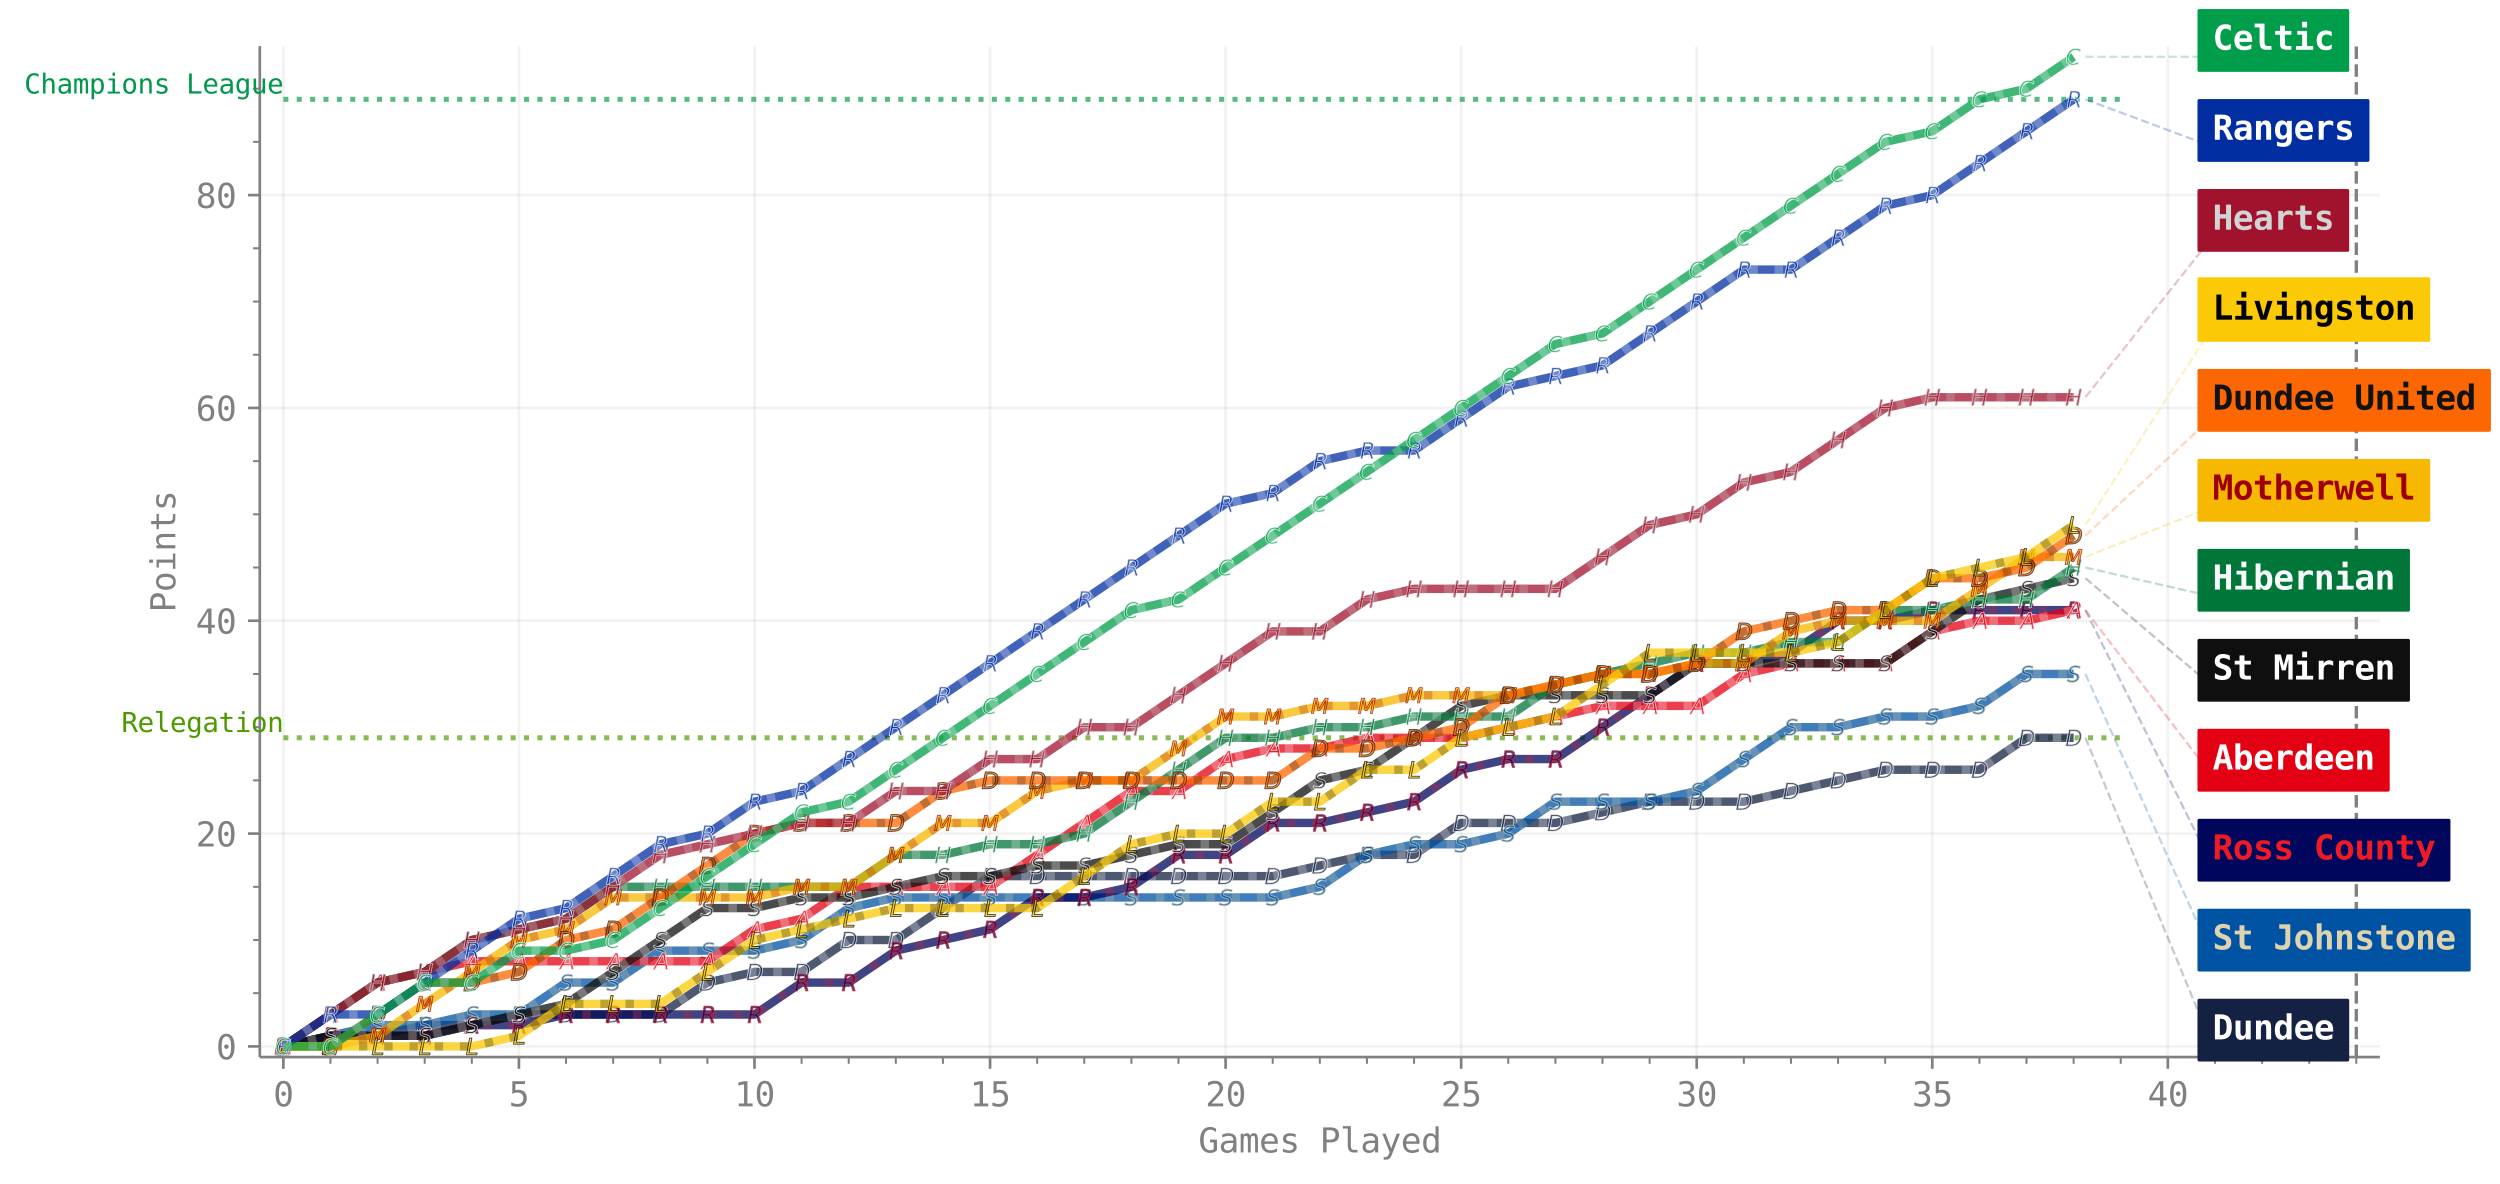 <?xml version="1.0" encoding="UTF-8"?><!DOCTYPE svg  PUBLIC '-//W3C//DTD SVG 1.1//EN'  'http://www.w3.org/Graphics/SVG/1.1/DTD/svg11.dtd'><svg width="743.39pt" height="351.98pt" version="1.1" viewBox="0 0 743.39 351.98" xmlns="http://www.w3.org/2000/svg" xmlns:xlink="http://www.w3.org/1999/xlink"><defs><style type="text/css">*{stroke-linejoin: round; stroke-linecap: butt}</style></defs><path d="m0 351.98h743.39v-351.98h-743.39v351.98z" fill="none"/><path d="m77.255 314.32h630.41v-300.61h-630.41v300.61z" fill="none"/><path d="m84.26 29.535h546.35" clip-path="url(#4f06e752d34)" fill="none" stroke="#00994c" stroke-dasharray="1.5,2.475" stroke-opacity=".667" stroke-width="1.5"/><path d="m84.26 219.39h546.35" clip-path="url(#4f06e752d34)" fill="none" stroke="#4c9900" stroke-dasharray="1.5,2.475" stroke-opacity=".667" stroke-width="1.5"/><path d="m84.26 314.32v-300.61" clip-path="url(#4f06e752d34)" fill="none" stroke="#808080" stroke-linecap="square" stroke-opacity=".1" stroke-width=".8"/><defs><path id="7f9fb8289fe" d="m0 0v3.5" stroke="#808080" stroke-width=".8"/></defs><use x="84.26" y="314.319" fill="#808080" stroke="#808080" stroke-width=".8" xlink:href="#7f9fb8289fe"/><g transform="translate(81.25 328.97) scale(.1 -.1)" fill="#808080"><defs><path id="DejaVuSansMono-30" transform="scale(.016)" d="m1509 2344q0 172 120 297 121 125 290 125 175 0 300-125t125-297q0-175-124-297-123-122-301-122-175 0-293 119-117 119-117 300zm416 1906q-441 0-658-475t-217-1447q0-969 217-1444t658-475q444 0 661 475t217 1444q0 972-217 1447t-661 475zm0 500q747 0 1130-613 383-612 383-1809 0-1194-383-1807-383-612-1130-612t-1128 612q-381 613-381 1807 0 1197 381 1809 381 613 1128 613z"/></defs><use xlink:href="#DejaVuSansMono-30"/></g><path d="m154.31 314.32v-300.61" clip-path="url(#4f06e752d34)" fill="none" stroke="#808080" stroke-linecap="square" stroke-opacity=".1" stroke-width=".8"/><use x="154.305" y="314.319" fill="#808080" stroke="#808080" stroke-width=".8" xlink:href="#7f9fb8289fe"/><g transform="translate(151.3 328.97) scale(.1 -.1)" fill="#808080"><defs><path id="DejaVuSansMono-35" transform="scale(.016)" d="m647 4666h2362v-532h-1787v-1146q134 50 270 73t274 23q725 0 1150-428t425-1159q0-738-446-1163-445-425-1217-425-372 0-680 50-307 50-551 150v641q287-156 578-233 291-76 594-76 522 0 804 275 283 275 283 781 0 500-292 778t-814 278q-253 0-494-58-240-57-459-173v2344z"/></defs><use xlink:href="#DejaVuSansMono-35"/></g><path d="m224.35 314.32v-300.61" clip-path="url(#4f06e752d34)" fill="none" stroke="#808080" stroke-linecap="square" stroke-opacity=".1" stroke-width=".8"/><use x="224.351" y="314.319" fill="#808080" stroke="#808080" stroke-width=".8" xlink:href="#7f9fb8289fe"/><g transform="translate(218.33 328.97) scale(.1 -.1)" fill="#808080"><defs><path id="DejaVuSansMono-31" transform="scale(.016)" d="m844 531h981v3566l-1056-238v575l1050 232h631v-4135h969v-531h-2575v531z"/></defs><use xlink:href="#DejaVuSansMono-31"/><use x="60.205" xlink:href="#DejaVuSansMono-30"/></g><path d="m294.4 314.32v-300.61" clip-path="url(#4f06e752d34)" fill="none" stroke="#808080" stroke-linecap="square" stroke-opacity=".1" stroke-width=".8"/><use x="294.396" y="314.319" fill="#808080" stroke="#808080" stroke-width=".8" xlink:href="#7f9fb8289fe"/><g transform="translate(288.38 328.97) scale(.1 -.1)" fill="#808080"><use xlink:href="#DejaVuSansMono-31"/><use x="60.205" xlink:href="#DejaVuSansMono-35"/></g><path d="m364.44 314.32v-300.61" clip-path="url(#4f06e752d34)" fill="none" stroke="#808080" stroke-linecap="square" stroke-opacity=".1" stroke-width=".8"/><use x="364.441" y="314.319" fill="#808080" stroke="#808080" stroke-width=".8" xlink:href="#7f9fb8289fe"/><g transform="translate(358.42 328.97) scale(.1 -.1)" fill="#808080"><defs><path id="DejaVuSansMono-32" transform="scale(.016)" d="m1166 531h2143v-531h-2834v531q584 616 1021 1088 438 472 604 665 313 382 422 618t109 482q0 391-230 613-229 222-629 222-284 0-597-103-312-103-662-313v638q321 153 632 231t614 78q685 0 1102-364t417-955q0-300-139-600t-451-662q-175-203-508-563-333-359-1014-1075z"/></defs><use xlink:href="#DejaVuSansMono-32"/><use x="60.205" xlink:href="#DejaVuSansMono-30"/></g><path d="m434.49 314.32v-300.61" clip-path="url(#4f06e752d34)" fill="none" stroke="#808080" stroke-linecap="square" stroke-opacity=".1" stroke-width=".8"/><use x="434.486" y="314.319" fill="#808080" stroke="#808080" stroke-width=".8" xlink:href="#7f9fb8289fe"/><g transform="translate(428.47 328.97) scale(.1 -.1)" fill="#808080"><use xlink:href="#DejaVuSansMono-32"/><use x="60.205" xlink:href="#DejaVuSansMono-35"/></g><path d="m504.53 314.32v-300.61" clip-path="url(#4f06e752d34)" fill="none" stroke="#808080" stroke-linecap="square" stroke-opacity=".1" stroke-width=".8"/><use x="504.532" y="314.319" fill="#808080" stroke="#808080" stroke-width=".8" xlink:href="#7f9fb8289fe"/><g transform="translate(498.51 328.97) scale(.1 -.1)" fill="#808080"><defs><path id="DejaVuSansMono-33" transform="scale(.016)" d="m2425 2497q459-122 703-433t244-776q0-644-433-1012-433-367-1198-367-322 0-657 60-334 59-656 172v628q319-166 628-247 310-81 616-81 519 0 797 234t278 675q0 406-278 645t-753 239h-482v519h482q434 0 678 190 244 191 244 532 0 359-227 551-227 193-645 193-278 0-575-63-297-62-622-187v581q378 100 673 150 296 50 524 50 681 0 1089-342t408-908q0-384-215-641-214-256-623-362z"/></defs><use xlink:href="#DejaVuSansMono-33"/><use x="60.205" xlink:href="#DejaVuSansMono-30"/></g><path d="m574.58 314.32v-300.61" clip-path="url(#4f06e752d34)" fill="none" stroke="#808080" stroke-linecap="square" stroke-opacity=".1" stroke-width=".8"/><use x="574.577" y="314.319" fill="#808080" stroke="#808080" stroke-width=".8" xlink:href="#7f9fb8289fe"/><g transform="translate(568.56 328.97) scale(.1 -.1)" fill="#808080"><use xlink:href="#DejaVuSansMono-33"/><use x="60.205" xlink:href="#DejaVuSansMono-35"/></g><path d="m644.62 314.32v-300.61" clip-path="url(#4f06e752d34)" fill="none" stroke="#808080" stroke-linecap="square" stroke-opacity=".1" stroke-width=".8"/><use x="644.622" y="314.319" fill="#808080" stroke="#808080" stroke-width=".8" xlink:href="#7f9fb8289fe"/><g transform="translate(638.6 328.97) scale(.1 -.1)" fill="#808080"><defs><path id="DejaVuSansMono-34" transform="scale(.016)" d="m2297 4091-1472-2466h1472v2466zm-103 575h731v-3041h622v-512h-622v-1113h-628v1113h-1978v596l1875 2957z"/></defs><use xlink:href="#DejaVuSansMono-34"/><use x="60.205" xlink:href="#DejaVuSansMono-30"/></g><defs><path id="5ad8d182c76" d="m0 0v2" stroke="#808080" stroke-width=".6"/></defs><use x="98.269" y="314.319" fill="#808080" stroke="#808080" stroke-width=".6" xlink:href="#5ad8d182c76"/><use x="112.278" y="314.319" fill="#808080" stroke="#808080" stroke-width=".6" xlink:href="#5ad8d182c76"/><use x="126.287" y="314.319" fill="#808080" stroke="#808080" stroke-width=".6" xlink:href="#5ad8d182c76"/><use x="140.296" y="314.319" fill="#808080" stroke="#808080" stroke-width=".6" xlink:href="#5ad8d182c76"/><use x="168.314" y="314.319" fill="#808080" stroke="#808080" stroke-width=".6" xlink:href="#5ad8d182c76"/><use x="182.323" y="314.319" fill="#808080" stroke="#808080" stroke-width=".6" xlink:href="#5ad8d182c76"/><use x="196.332" y="314.319" fill="#808080" stroke="#808080" stroke-width=".6" xlink:href="#5ad8d182c76"/><use x="210.342" y="314.319" fill="#808080" stroke="#808080" stroke-width=".6" xlink:href="#5ad8d182c76"/><use x="238.36" y="314.319" fill="#808080" stroke="#808080" stroke-width=".6" xlink:href="#5ad8d182c76"/><use x="252.369" y="314.319" fill="#808080" stroke="#808080" stroke-width=".6" xlink:href="#5ad8d182c76"/><use x="266.378" y="314.319" fill="#808080" stroke="#808080" stroke-width=".6" xlink:href="#5ad8d182c76"/><use x="280.387" y="314.319" fill="#808080" stroke="#808080" stroke-width=".6" xlink:href="#5ad8d182c76"/><use x="308.405" y="314.319" fill="#808080" stroke="#808080" stroke-width=".6" xlink:href="#5ad8d182c76"/><use x="322.414" y="314.319" fill="#808080" stroke="#808080" stroke-width=".6" xlink:href="#5ad8d182c76"/><use x="336.423" y="314.319" fill="#808080" stroke="#808080" stroke-width=".6" xlink:href="#5ad8d182c76"/><use x="350.432" y="314.319" fill="#808080" stroke="#808080" stroke-width=".6" xlink:href="#5ad8d182c76"/><use x="378.45" y="314.319" fill="#808080" stroke="#808080" stroke-width=".6" xlink:href="#5ad8d182c76"/><use x="392.459" y="314.319" fill="#808080" stroke="#808080" stroke-width=".6" xlink:href="#5ad8d182c76"/><use x="406.468" y="314.319" fill="#808080" stroke="#808080" stroke-width=".6" xlink:href="#5ad8d182c76"/><use x="420.477" y="314.319" fill="#808080" stroke="#808080" stroke-width=".6" xlink:href="#5ad8d182c76"/><use x="448.495" y="314.319" fill="#808080" stroke="#808080" stroke-width=".6" xlink:href="#5ad8d182c76"/><use x="462.505" y="314.319" fill="#808080" stroke="#808080" stroke-width=".6" xlink:href="#5ad8d182c76"/><use x="476.514" y="314.319" fill="#808080" stroke="#808080" stroke-width=".6" xlink:href="#5ad8d182c76"/><use x="490.523" y="314.319" fill="#808080" stroke="#808080" stroke-width=".6" xlink:href="#5ad8d182c76"/><use x="518.541" y="314.319" fill="#808080" stroke="#808080" stroke-width=".6" xlink:href="#5ad8d182c76"/><use x="532.55" y="314.319" fill="#808080" stroke="#808080" stroke-width=".6" xlink:href="#5ad8d182c76"/><use x="546.559" y="314.319" fill="#808080" stroke="#808080" stroke-width=".6" xlink:href="#5ad8d182c76"/><use x="560.568" y="314.319" fill="#808080" stroke="#808080" stroke-width=".6" xlink:href="#5ad8d182c76"/><use x="588.586" y="314.319" fill="#808080" stroke="#808080" stroke-width=".6" xlink:href="#5ad8d182c76"/><use x="602.595" y="314.319" fill="#808080" stroke="#808080" stroke-width=".6" xlink:href="#5ad8d182c76"/><use x="616.604" y="314.319" fill="#808080" stroke="#808080" stroke-width=".6" xlink:href="#5ad8d182c76"/><use x="630.613" y="314.319" fill="#808080" stroke="#808080" stroke-width=".6" xlink:href="#5ad8d182c76"/><use x="658.631" y="314.319" fill="#808080" stroke="#808080" stroke-width=".6" xlink:href="#5ad8d182c76"/><use x="672.64" y="314.319" fill="#808080" stroke="#808080" stroke-width=".6" xlink:href="#5ad8d182c76"/><use x="686.649" y="314.319" fill="#808080" stroke="#808080" stroke-width=".6" xlink:href="#5ad8d182c76"/><use x="700.659" y="314.319" fill="#808080" stroke="#808080" stroke-width=".6" xlink:href="#5ad8d182c76"/><g transform="translate(356.34 342.7) scale(.1 -.1)" fill="#808080"><defs><path id="DejaVuSansMono-47" transform="scale(.016)" d="m3450 384q-253-234-570-355-317-120-686-120-888 0-1382 636-493 636-493 1783 0 1144 500 1783t1390 639q294 0 563-83t519-251v-647q-253 240-519 354-266 115-563 115-615 0-923-477t-308-1433q0-972 298-1439 299-467 918-467 209 0 367 48 158 49 286 152v1253h-678v519h1281v-2010z"/><path id="DejaVuSansMono-61" transform="scale(.016)" d="m2194 1759h-191q-503 0-758-177-254-176-254-526 0-315 190-490 191-175 528-175 475 0 747 329 272 330 275 911v128h-537zm1115 238v-1997h-578v519q-184-313-464-462-279-148-679-148-535 0-854 302-318 302-318 808 0 584 392 887t1151 303h772v91q-3 419-213 608-209 189-668 189-294 0-594-85-300-84-584-246v575q319 122 611 182 292 61 567 61 434 0 742-128t499-384q118-156 168-386t50-689z"/><path id="DejaVuSansMono-6d" transform="scale(.016)" d="m2113 3144q106 225 270 332 164 108 395 108 422 0 595-327 174-326 174-1229v-2028h-525v2003q0 741-83 920-83 180-301 180-250 0-343-192-92-192-92-908v-2003h-525v2003q0 750-89 925t-320 175q-228 0-317-192t-89-908v-2003h-522v3500h522v-300q103 188 257 286 155 98 352 98 237 0 395-109t246-331z"/><path id="DejaVuSansMono-65" transform="scale(.016)" d="m3475 1894v-281h-2491v-19q0-572 298-885 299-312 843-312 275 0 575 87 300 88 641 266v-572q-328-134-633-201-305-68-589-68-816 0-1276 489-459 490-459 1349 0 837 450 1337t1200 500q669 0 1055-453t386-1237zm-575 169q-12 506-239 770t-652 264q-415 0-684-275t-319-763l1894 4z"/><path id="DejaVuSansMono-73" transform="scale(.016)" d="m3041 3378v-562q-247 143-497 215t-510 72q-390 0-583-127-192-126-192-385 0-235 144-351 144-115 716-224l231-44q428-81 648-325 221-244 221-634 0-519-369-812-369-292-1025-292-259 0-544 55-284 55-615 164v594q322-166 615-249 294-82 557-82 381 0 590 154 210 155 210 433 0 400-766 553l-25 7-216 43q-497 97-725 327t-228 626q0 504 340 777 341 273 973 273 281 0 540-52 260-51 510-154z"/><path id="DejaVuSansMono-50" transform="scale(.016)" d="m1247 4147v-1753h731q438 0 683 231t245 647-244 645q-243 230-684 230h-731zm-631 519h1362q781 0 1184-355 404-355 404-1039 0-691-402-1044-401-353-1186-353h-731v-1875h-631v4666z"/><path id="DejaVuSansMono-6c" transform="scale(.016)" d="m1997 1269q0-388 142-585 142-196 420-196h672v-488h-728q-515 0-798 331-283 332-283 938v3178h-922v450h1497v-3628z"/><path id="DejaVuSansMono-79" transform="scale(.016)" d="m2681 1125q-143-366-365-962-310-826-416-1007-144-244-360-365-215-122-502-122h-463v481h341q253 0 396 147 144 147 366 759l-1353 3444h609l1038-2737 1022 2737h609l-922-2375z"/><path id="DejaVuSansMono-64" transform="scale(.016)" d="m2681 3053v1810h575v-4863h-575v441q-143-260-383-396-239-136-551-136-634 0-999 492-364 493-364 1358 0 854 366 1339 366 486 997 486 316 0 556-136 241-135 378-395zm-1690-1306q0-669 212-1010 213-340 628-340 416 0 633 343 217 344 217 1007 0 666-217 1008t-633 342q-415 0-628-341-212-340-212-1009z"/></defs><use xlink:href="#DejaVuSansMono-47"/><use x="60.205" xlink:href="#DejaVuSansMono-61"/><use x="120.41" xlink:href="#DejaVuSansMono-6d"/><use x="180.615" xlink:href="#DejaVuSansMono-65"/><use x="240.82" xlink:href="#DejaVuSansMono-73"/><use x="301.025" xlink:href="#DejaVuSansMono-20"/><use x="361.23" xlink:href="#DejaVuSansMono-50"/><use x="421.436" xlink:href="#DejaVuSansMono-6c"/><use x="481.641" xlink:href="#DejaVuSansMono-61"/><use x="541.846" xlink:href="#DejaVuSansMono-79"/><use x="602.051" xlink:href="#DejaVuSansMono-65"/><use x="662.256" xlink:href="#DejaVuSansMono-64"/></g><path d="m77.255 311.16h630.41" clip-path="url(#4f06e752d34)" fill="none" stroke="#808080" stroke-linecap="square" stroke-opacity=".1" stroke-width=".8"/><defs><path id="afd50c487b2" d="m0 0h-3.5" stroke="#808080" stroke-width=".8"/></defs><use x="77.255" y="311.155" fill="#808080" stroke="#808080" stroke-width=".8" xlink:href="#afd50c487b2"/><g transform="translate(64.235 314.98) scale(.1 -.1)" fill="#808080"><use xlink:href="#DejaVuSansMono-30"/></g><path d="m77.255 247.87h630.41" clip-path="url(#4f06e752d34)" fill="none" stroke="#808080" stroke-linecap="square" stroke-opacity=".1" stroke-width=".8"/><use x="77.255" y="247.87" fill="#808080" stroke="#808080" stroke-width=".8" xlink:href="#afd50c487b2"/><g transform="translate(58.215 251.7) scale(.1 -.1)" fill="#808080"><use xlink:href="#DejaVuSansMono-32"/><use x="60.205" xlink:href="#DejaVuSansMono-30"/></g><path d="m77.255 184.58h630.41" clip-path="url(#4f06e752d34)" fill="none" stroke="#808080" stroke-linecap="square" stroke-opacity=".1" stroke-width=".8"/><use x="77.255" y="184.584" fill="#808080" stroke="#808080" stroke-width=".8" xlink:href="#afd50c487b2"/><g transform="translate(58.215 188.41) scale(.1 -.1)" fill="#808080"><use xlink:href="#DejaVuSansMono-34"/><use x="60.205" xlink:href="#DejaVuSansMono-30"/></g><path d="m77.255 121.3h630.41" clip-path="url(#4f06e752d34)" fill="none" stroke="#808080" stroke-linecap="square" stroke-opacity=".1" stroke-width=".8"/><use x="77.255" y="121.299" fill="#808080" stroke="#808080" stroke-width=".8" xlink:href="#afd50c487b2"/><g transform="translate(58.215 125.12) scale(.1 -.1)" fill="#808080"><defs><path id="DejaVuSansMono-36" transform="scale(.016)" d="m3097 4563v-582q-197 116-419 177t-462 61q-600 0-910-452-309-451-309-1329 150 312 415 479 266 167 610 167 675 0 1045-414 371-414 371-1173 0-756-382-1172-381-416-1072-416-812 0-1190 583t-378 1836q0 1181 454 1801 455 621 1318 621 231 0 462-49 231-48 447-138zm-1125-1972q-403 0-635-291-231-291-231-803 0-513 231-804 232-290 635-290 419 0 631 276 213 277 213 818 0 544-213 819-212 275-631 275z"/></defs><use xlink:href="#DejaVuSansMono-36"/><use x="60.205" xlink:href="#DejaVuSansMono-30"/></g><path d="m77.255 58.014h630.41" clip-path="url(#4f06e752d34)" fill="none" stroke="#808080" stroke-linecap="square" stroke-opacity=".1" stroke-width=".8"/><use x="77.255" y="58.014" fill="#808080" stroke="#808080" stroke-width=".8" xlink:href="#afd50c487b2"/><g transform="translate(58.215 61.839) scale(.1 -.1)" fill="#808080"><defs><path id="DejaVuSansMono-38" transform="scale(.016)" d="m1925 2216q-422 0-652-236-229-236-229-667 0-432 232-671 233-239 649-239 425 0 654 236 230 236 230 674 0 428-233 665-232 238-651 238zm-550 262q-403 103-630 384-226 282-226 679 0 556 378 882 378 327 1028 327 653 0 1031-327 378-326 378-882 0-397-227-679-226-281-629-384 469-103 717-416 249-312 249-809 0-631-403-988-403-356-1116-356-712 0-1114 355t-402 983q0 500 248 814 249 314 718 417zm-228 1003q0-375 200-572 200-196 578-196 381 0 581 196 200 197 200 572 0 382-199 582-198 200-582 200-378 0-578-202t-200-580z"/></defs><use xlink:href="#DejaVuSansMono-38"/><use x="60.205" xlink:href="#DejaVuSansMono-30"/></g><defs><path id="28e2d8b706c" d="m0 0h-2" stroke="#808080" stroke-width=".6"/></defs><use x="77.255" y="295.334" fill="#808080" stroke="#808080" stroke-width=".6" xlink:href="#28e2d8b706c"/><use x="77.255" y="279.512" fill="#808080" stroke="#808080" stroke-width=".6" xlink:href="#28e2d8b706c"/><use x="77.255" y="263.691" fill="#808080" stroke="#808080" stroke-width=".6" xlink:href="#28e2d8b706c"/><use x="77.255" y="232.048" fill="#808080" stroke="#808080" stroke-width=".6" xlink:href="#28e2d8b706c"/><use x="77.255" y="216.227" fill="#808080" stroke="#808080" stroke-width=".6" xlink:href="#28e2d8b706c"/><use x="77.255" y="200.406" fill="#808080" stroke="#808080" stroke-width=".6" xlink:href="#28e2d8b706c"/><use x="77.255" y="168.763" fill="#808080" stroke="#808080" stroke-width=".6" xlink:href="#28e2d8b706c"/><use x="77.255" y="152.942" fill="#808080" stroke="#808080" stroke-width=".6" xlink:href="#28e2d8b706c"/><use x="77.255" y="137.12" fill="#808080" stroke="#808080" stroke-width=".6" xlink:href="#28e2d8b706c"/><use x="77.255" y="105.478" fill="#808080" stroke="#808080" stroke-width=".6" xlink:href="#28e2d8b706c"/><use x="77.255" y="89.656" fill="#808080" stroke="#808080" stroke-width=".6" xlink:href="#28e2d8b706c"/><use x="77.255" y="73.835" fill="#808080" stroke="#808080" stroke-width=".6" xlink:href="#28e2d8b706c"/><use x="77.255" y="42.192" fill="#808080" stroke="#808080" stroke-width=".6" xlink:href="#28e2d8b706c"/><use x="77.255" y="26.371" fill="#808080" stroke="#808080" stroke-width=".6" xlink:href="#28e2d8b706c"/><g transform="translate(52.135 182.08) rotate(-90) scale(.1 -.1)" fill="#808080"><defs><path id="DejaVuSansMono-6f" transform="scale(.016)" d="m1925 3097q-437 0-662-341-225-340-225-1009 0-666 225-1008t662-342q441 0 666 342t225 1008q0 669-225 1009-225 341-666 341zm0 487q728 0 1114-472 386-471 386-1365 0-897-385-1368-384-470-1115-470-728 0-1113 470-384 471-384 1368 0 894 384 1365 385 472 1113 472z"/><path id="DejaVuSansMono-69" transform="scale(.016)" d="m800 3500h1472v-3053h1141v-447h-2857v447h1141v2606h-897v447zm897 1363h575v-729h-575v729z"/><path id="DejaVuSansMono-6e" transform="scale(.016)" d="m3284 2169v-2169h-578v2169q0 472-166 693-165 222-518 222-403 0-621-286-217-285-217-820v-1978h-575v3500h575v-525q154 300 416 454 263 155 622 155 534 0 798-352 264-351 264-1063z"/><path id="DejaVuSansMono-74" transform="scale(.016)" d="m1919 4494v-994h1306v-447h-1306v-1900q0-387 147-541 147-153 512-153h647v-459h-703q-647 0-913 259-265 260-265 894v1900h-935v447h935v994h575z"/></defs><use xlink:href="#DejaVuSansMono-50"/><use x="60.205" xlink:href="#DejaVuSansMono-6f"/><use x="120.41" xlink:href="#DejaVuSansMono-69"/><use x="180.615" xlink:href="#DejaVuSansMono-6e"/><use x="240.82" xlink:href="#DejaVuSansMono-74"/><use x="301.025" xlink:href="#DejaVuSansMono-73"/></g><path d="m84.26 311.16 14.009-3.164h14.009l14.009-3.164h14.009l14.009-3.164h14.009 14.009 14.009l14.009-9.493 14.009-3.164h14.009l14.009-9.493h14.009l28.018-18.986h14.009 14.009 14.009 14.009 14.009 14.009l28.018-6.329h14.009l14.009-9.493h14.009 14.009l28.018-6.329h14.009 14.009l42.027-9.493h14.009 14.009l14.009-9.493h14.009" clip-path="url(#4f06e752d34)" fill="none" stroke="#152142" stroke-linecap="square" stroke-opacity=".75" stroke-width="2.5"/><defs><path id="8cdba863bad" d="m-1.41-2.5h1.454q1.158 0 1.749 0.491 0.592 0.491 0.592 1.458 0 0.64-0.225 1.231-0.224 0.59-0.619 0.996-0.398 0.416-1.01 0.62-0.613 0.204-1.45 0.204h-1.464l0.974-5zm0.57 0.556-0.754 3.888h0.884q1.136 0 1.758-0.653 0.623-0.654 0.623-1.842 0-0.72-0.402-1.057-0.402-0.336-1.259-0.336h-0.85z" stroke="#ffffff" stroke-opacity=".75" stroke-width=".25"/></defs><g clip-path="url(#4f06e752d34)" fill="#152142" fill-opacity=".75" stroke="#ffffff" stroke-opacity=".75" stroke-width=".25"><use x="84.26" y="311.155" xlink:href="#8cdba863bad"/><use x="98.269" y="307.991" xlink:href="#8cdba863bad"/><use x="112.278" y="307.991" xlink:href="#8cdba863bad"/><use x="126.287" y="304.827" xlink:href="#8cdba863bad"/><use x="140.296" y="304.827" xlink:href="#8cdba863bad"/><use x="154.305" y="301.662" xlink:href="#8cdba863bad"/><use x="168.314" y="301.662" xlink:href="#8cdba863bad"/><use x="182.323" y="301.662" xlink:href="#8cdba863bad"/><use x="196.332" y="301.662" xlink:href="#8cdba863bad"/><use x="210.342" y="292.169" xlink:href="#8cdba863bad"/><use x="224.351" y="289.005" xlink:href="#8cdba863bad"/><use x="238.36" y="289.005" xlink:href="#8cdba863bad"/><use x="252.369" y="279.512" xlink:href="#8cdba863bad"/><use x="266.378" y="279.512" xlink:href="#8cdba863bad"/><use x="280.387" y="270.02" xlink:href="#8cdba863bad"/><use x="294.396" y="260.527" xlink:href="#8cdba863bad"/><use x="308.405" y="260.527" xlink:href="#8cdba863bad"/><use x="322.414" y="260.527" xlink:href="#8cdba863bad"/><use x="336.423" y="260.527" xlink:href="#8cdba863bad"/><use x="350.432" y="260.527" xlink:href="#8cdba863bad"/><use x="364.441" y="260.527" xlink:href="#8cdba863bad"/><use x="378.45" y="260.527" xlink:href="#8cdba863bad"/><use x="392.459" y="257.363" xlink:href="#8cdba863bad"/><use x="406.468" y="254.198" xlink:href="#8cdba863bad"/><use x="420.477" y="254.198" xlink:href="#8cdba863bad"/><use x="434.486" y="244.705" xlink:href="#8cdba863bad"/><use x="448.495" y="244.705" xlink:href="#8cdba863bad"/><use x="462.505" y="244.705" xlink:href="#8cdba863bad"/><use x="476.514" y="241.541" xlink:href="#8cdba863bad"/><use x="490.523" y="238.377" xlink:href="#8cdba863bad"/><use x="504.532" y="238.377" xlink:href="#8cdba863bad"/><use x="518.541" y="238.377" xlink:href="#8cdba863bad"/><use x="532.55" y="235.213" xlink:href="#8cdba863bad"/><use x="546.559" y="232.048" xlink:href="#8cdba863bad"/><use x="560.568" y="228.884" xlink:href="#8cdba863bad"/><use x="574.577" y="228.884" xlink:href="#8cdba863bad"/><use x="588.586" y="228.884" xlink:href="#8cdba863bad"/><use x="602.595" y="219.391" xlink:href="#8cdba863bad"/><use x="616.604" y="219.391" xlink:href="#8cdba863bad"/></g><path d="m84.26 311.16 14.009-3.164h14.009l14.009-3.164h14.009l14.009-3.164h14.009 14.009 14.009l14.009-9.493 14.009-3.164h14.009l14.009-9.493h14.009l28.018-18.986h14.009 14.009 14.009 14.009 14.009 14.009l28.018-6.329h14.009l14.009-9.493h14.009 14.009l28.018-6.329h14.009 14.009l42.027-9.493h14.009 14.009l14.009-9.493h14.009" clip-path="url(#4f06e752d34)" fill="none" stroke="#ffffff" stroke-dasharray="2.5,5" stroke-opacity=".25" stroke-width="2.5"/><path d="m84.26 311.16 28.018-6.329h14.009l14.009-3.164h14.009l14.009-9.493h14.009l14.009-9.493h14.009 14.009l14.009-3.164 14.009-9.493 14.009-3.164h14.009 14.009 14.009 14.009 14.009 14.009 14.009 14.009l14.009-3.164 14.009-9.493 14.009-3.164h14.009l14.009-3.164 14.009-9.493h14.009 14.009l14.009-3.164 28.018-18.986h14.009l14.009-3.164h14.009l14.009-3.164 14.009-9.493h14.009" clip-path="url(#4f06e752d34)" fill="none" stroke="#0052a2" stroke-linecap="square" stroke-opacity=".75" stroke-width="2.5"/><defs><path id="295bb44f0a2" d="m1.973-2.255-0.125 0.636q-0.326-0.175-0.648-0.263-0.321-0.089-0.622-0.089-0.584 0-0.93 0.255-0.345 0.255-0.345 0.679 0 0.232 0.127 0.356 0.128 0.124 0.657 0.266l0.391 0.096q0.661 0.171 0.919 0.435 0.258 0.262 0.258 0.737 0 0.729-0.573 1.188-0.572 0.459-1.508 0.459-0.384 0-0.772-0.076-0.387-0.075-0.778-0.23l0.132-0.671q0.358 0.222 0.718 0.336 0.359 0.113 0.718 0.113 0.61 0 0.978-0.271 0.368-0.272 0.368-0.708 0-0.29-0.147-0.44-0.147-0.151-0.631-0.273l-0.39-0.1q-0.668-0.175-0.912-0.402-0.244-0.228-0.244-0.638 0-0.719 0.554-1.179 0.554-0.461 1.442-0.461 0.345 0 0.684 0.062 0.339 0.061 0.678 0.183z" stroke="#ddd3af" stroke-opacity=".75" stroke-width=".25"/></defs><g clip-path="url(#4f06e752d34)" fill="#0052a2" fill-opacity=".75" stroke="#ddd3af" stroke-opacity=".75" stroke-width=".25"><use x="84.26" y="311.155" xlink:href="#295bb44f0a2"/><use x="98.269" y="307.991" xlink:href="#295bb44f0a2"/><use x="112.278" y="304.827" xlink:href="#295bb44f0a2"/><use x="126.287" y="304.827" xlink:href="#295bb44f0a2"/><use x="140.296" y="301.662" xlink:href="#295bb44f0a2"/><use x="154.305" y="301.662" xlink:href="#295bb44f0a2"/><use x="168.314" y="292.169" xlink:href="#295bb44f0a2"/><use x="182.323" y="292.169" xlink:href="#295bb44f0a2"/><use x="196.332" y="282.677" xlink:href="#295bb44f0a2"/><use x="210.342" y="282.677" xlink:href="#295bb44f0a2"/><use x="224.351" y="282.677" xlink:href="#295bb44f0a2"/><use x="238.36" y="279.512" xlink:href="#295bb44f0a2"/><use x="252.369" y="270.02" xlink:href="#295bb44f0a2"/><use x="266.378" y="266.855" xlink:href="#295bb44f0a2"/><use x="280.387" y="266.855" xlink:href="#295bb44f0a2"/><use x="294.396" y="266.855" xlink:href="#295bb44f0a2"/><use x="308.405" y="266.855" xlink:href="#295bb44f0a2"/><use x="322.414" y="266.855" xlink:href="#295bb44f0a2"/><use x="336.423" y="266.855" xlink:href="#295bb44f0a2"/><use x="350.432" y="266.855" xlink:href="#295bb44f0a2"/><use x="364.441" y="266.855" xlink:href="#295bb44f0a2"/><use x="378.45" y="266.855" xlink:href="#295bb44f0a2"/><use x="392.459" y="263.691" xlink:href="#295bb44f0a2"/><use x="406.468" y="254.198" xlink:href="#295bb44f0a2"/><use x="420.477" y="251.034" xlink:href="#295bb44f0a2"/><use x="434.486" y="251.034" xlink:href="#295bb44f0a2"/><use x="448.495" y="247.87" xlink:href="#295bb44f0a2"/><use x="462.505" y="238.377" xlink:href="#295bb44f0a2"/><use x="476.514" y="238.377" xlink:href="#295bb44f0a2"/><use x="490.523" y="238.377" xlink:href="#295bb44f0a2"/><use x="504.532" y="235.213" xlink:href="#295bb44f0a2"/><use x="518.541" y="225.72" xlink:href="#295bb44f0a2"/><use x="532.55" y="216.227" xlink:href="#295bb44f0a2"/><use x="546.559" y="216.227" xlink:href="#295bb44f0a2"/><use x="560.568" y="213.063" xlink:href="#295bb44f0a2"/><use x="574.577" y="213.063" xlink:href="#295bb44f0a2"/><use x="588.586" y="209.898" xlink:href="#295bb44f0a2"/><use x="602.595" y="200.406" xlink:href="#295bb44f0a2"/><use x="616.604" y="200.406" xlink:href="#295bb44f0a2"/></g><path d="m84.26 311.16 28.018-6.329h14.009l14.009-3.164h14.009l14.009-9.493h14.009l14.009-9.493h14.009 14.009l14.009-3.164 14.009-9.493 14.009-3.164h14.009 14.009 14.009 14.009 14.009 14.009 14.009 14.009l14.009-3.164 14.009-9.493 14.009-3.164h14.009l14.009-3.164 14.009-9.493h14.009 14.009l14.009-3.164 28.018-18.986h14.009l14.009-3.164h14.009l14.009-3.164 14.009-9.493h14.009" clip-path="url(#4f06e752d34)" fill="none" stroke="#ddd3af" stroke-dasharray="2.5,5" stroke-opacity=".25" stroke-width="2.5"/><path d="m84.26 311.16 14.009-3.164h14.009 14.009l14.009-3.164h14.009l14.009-3.164h14.009 14.009 14.009 14.009l14.009-9.493h14.009l14.009-9.493 28.018-6.329 14.009-9.493h14.009l14.009-3.164 14.009-9.493h14.009l14.009-9.493h14.009l28.018-6.329 14.009-9.493 14.009-3.164h14.009l42.027-28.478h14.009l14.009-3.164 14.009-9.493h14.009l14.009-3.164h14.009 14.009 14.009" clip-path="url(#4f06e752d34)" fill="none" stroke="#00065b" stroke-linecap="square" stroke-opacity=".75" stroke-width="2.5"/><defs><path id="c948a24273c" d="m-0.422-1.944-0.342 1.774h0.87q0.512 0 0.828-0.283 0.317-0.283 0.317-0.738 0-0.364-0.213-0.558-0.212-0.195-0.611-0.195h-0.85zm1.242 2.042q0.214 0.05 0.357 0.249 0.143 0.197 0.33 0.787l0.424 1.366h-0.713l-0.392-1.283q-0.15-0.495-0.348-0.662-0.197-0.168-0.605-0.168h-0.747l-0.413 2.113h-0.679l0.974-5h1.524q0.693 0 1.063 0.314 0.371 0.313 0.371 0.902 0 0.522-0.315 0.904-0.315 0.381-0.83 0.478z" stroke="#ee1b24" stroke-opacity=".75" stroke-width=".25"/></defs><g clip-path="url(#4f06e752d34)" fill="#00065b" fill-opacity=".75" stroke="#ee1b24" stroke-opacity=".75" stroke-width=".25"><use x="84.26" y="311.155" xlink:href="#c948a24273c"/><use x="98.269" y="307.991" xlink:href="#c948a24273c"/><use x="112.278" y="307.991" xlink:href="#c948a24273c"/><use x="126.287" y="307.991" xlink:href="#c948a24273c"/><use x="140.296" y="304.827" xlink:href="#c948a24273c"/><use x="154.305" y="304.827" xlink:href="#c948a24273c"/><use x="168.314" y="301.662" xlink:href="#c948a24273c"/><use x="182.323" y="301.662" xlink:href="#c948a24273c"/><use x="196.332" y="301.662" xlink:href="#c948a24273c"/><use x="210.342" y="301.662" xlink:href="#c948a24273c"/><use x="224.351" y="301.662" xlink:href="#c948a24273c"/><use x="238.36" y="292.169" xlink:href="#c948a24273c"/><use x="252.369" y="292.169" xlink:href="#c948a24273c"/><use x="266.378" y="282.677" xlink:href="#c948a24273c"/><use x="280.387" y="279.512" xlink:href="#c948a24273c"/><use x="294.396" y="276.348" xlink:href="#c948a24273c"/><use x="308.405" y="266.855" xlink:href="#c948a24273c"/><use x="322.414" y="266.855" xlink:href="#c948a24273c"/><use x="336.423" y="263.691" xlink:href="#c948a24273c"/><use x="350.432" y="254.198" xlink:href="#c948a24273c"/><use x="364.441" y="254.198" xlink:href="#c948a24273c"/><use x="378.45" y="244.705" xlink:href="#c948a24273c"/><use x="392.459" y="244.705" xlink:href="#c948a24273c"/><use x="406.468" y="241.541" xlink:href="#c948a24273c"/><use x="420.477" y="238.377" xlink:href="#c948a24273c"/><use x="434.486" y="228.884" xlink:href="#c948a24273c"/><use x="448.495" y="225.72" xlink:href="#c948a24273c"/><use x="462.505" y="225.72" xlink:href="#c948a24273c"/><use x="476.514" y="216.227" xlink:href="#c948a24273c"/><use x="490.523" y="206.734" xlink:href="#c948a24273c"/><use x="504.532" y="197.241" xlink:href="#c948a24273c"/><use x="518.541" y="197.241" xlink:href="#c948a24273c"/><use x="532.55" y="194.077" xlink:href="#c948a24273c"/><use x="546.559" y="184.584" xlink:href="#c948a24273c"/><use x="560.568" y="184.584" xlink:href="#c948a24273c"/><use x="574.577" y="181.42" xlink:href="#c948a24273c"/><use x="588.586" y="181.42" xlink:href="#c948a24273c"/><use x="602.595" y="181.42" xlink:href="#c948a24273c"/><use x="616.604" y="181.42" xlink:href="#c948a24273c"/></g><path d="m84.26 311.16 14.009-3.164h14.009 14.009l14.009-3.164h14.009l14.009-3.164h14.009 14.009 14.009 14.009l14.009-9.493h14.009l14.009-9.493 28.018-6.329 14.009-9.493h14.009l14.009-3.164 14.009-9.493h14.009l14.009-9.493h14.009l28.018-6.329 14.009-9.493 14.009-3.164h14.009l42.027-28.478h14.009l14.009-3.164 14.009-9.493h14.009l14.009-3.164h14.009 14.009 14.009" clip-path="url(#4f06e752d34)" fill="none" stroke="#ee1b24" stroke-dasharray="2.5,5" stroke-opacity=".25" stroke-width="2.5"/><path d="m84.26 311.16 28.018-18.986 28.018-6.329h14.009 14.009 14.009 14.009 14.009l14.009-9.493 14.009-3.164 14.009-9.493h14.009 14.009 14.009l42.027-28.478h14.009l14.009-9.493 14.009-3.164h14.009l14.009-3.164h14.009 14.009l42.027-9.493h14.009 14.009l14.009-9.493 14.009-3.164h14.009 14.009l14.009-9.493 14.009-3.164h14.009l14.009-3.164" clip-path="url(#4f06e752d34)" fill="none" stroke="#e30013" stroke-linecap="square" stroke-opacity=".75" stroke-width="2.5"/><defs><path id="dc41f0922c2" d="m0.597-2.5h0.767l0.928 5h-0.707l-0.208-1.283h-2.25l-0.706 1.283h-0.714l2.89-5zm0.244 0.667-1.403 2.488h1.836l-0.433-2.488z" stroke="#ffffff" stroke-opacity=".75" stroke-width=".25"/></defs><g clip-path="url(#4f06e752d34)" fill="#e30013" fill-opacity=".75" stroke="#ffffff" stroke-opacity=".75" stroke-width=".25"><use x="84.26" y="311.155" xlink:href="#dc41f0922c2"/><use x="98.269" y="301.662" xlink:href="#dc41f0922c2"/><use x="112.278" y="292.169" xlink:href="#dc41f0922c2"/><use x="126.287" y="289.005" xlink:href="#dc41f0922c2"/><use x="140.296" y="285.841" xlink:href="#dc41f0922c2"/><use x="154.305" y="285.841" xlink:href="#dc41f0922c2"/><use x="168.314" y="285.841" xlink:href="#dc41f0922c2"/><use x="182.323" y="285.841" xlink:href="#dc41f0922c2"/><use x="196.332" y="285.841" xlink:href="#dc41f0922c2"/><use x="210.342" y="285.841" xlink:href="#dc41f0922c2"/><use x="224.351" y="276.348" xlink:href="#dc41f0922c2"/><use x="238.36" y="273.184" xlink:href="#dc41f0922c2"/><use x="252.369" y="263.691" xlink:href="#dc41f0922c2"/><use x="266.378" y="263.691" xlink:href="#dc41f0922c2"/><use x="280.387" y="263.691" xlink:href="#dc41f0922c2"/><use x="294.396" y="263.691" xlink:href="#dc41f0922c2"/><use x="308.405" y="254.198" xlink:href="#dc41f0922c2"/><use x="322.414" y="244.705" xlink:href="#dc41f0922c2"/><use x="336.423" y="235.213" xlink:href="#dc41f0922c2"/><use x="350.432" y="235.213" xlink:href="#dc41f0922c2"/><use x="364.441" y="225.72" xlink:href="#dc41f0922c2"/><use x="378.45" y="222.556" xlink:href="#dc41f0922c2"/><use x="392.459" y="222.556" xlink:href="#dc41f0922c2"/><use x="406.468" y="219.391" xlink:href="#dc41f0922c2"/><use x="420.477" y="219.391" xlink:href="#dc41f0922c2"/><use x="434.486" y="219.391" xlink:href="#dc41f0922c2"/><use x="448.495" y="216.227" xlink:href="#dc41f0922c2"/><use x="462.505" y="213.063" xlink:href="#dc41f0922c2"/><use x="476.514" y="209.898" xlink:href="#dc41f0922c2"/><use x="490.523" y="209.898" xlink:href="#dc41f0922c2"/><use x="504.532" y="209.898" xlink:href="#dc41f0922c2"/><use x="518.541" y="200.406" xlink:href="#dc41f0922c2"/><use x="532.55" y="197.241" xlink:href="#dc41f0922c2"/><use x="546.559" y="197.241" xlink:href="#dc41f0922c2"/><use x="560.568" y="197.241" xlink:href="#dc41f0922c2"/><use x="574.577" y="187.749" xlink:href="#dc41f0922c2"/><use x="588.586" y="184.584" xlink:href="#dc41f0922c2"/><use x="602.595" y="184.584" xlink:href="#dc41f0922c2"/><use x="616.604" y="181.42" xlink:href="#dc41f0922c2"/></g><path d="m84.26 311.16 28.018-18.986 28.018-6.329h14.009 14.009 14.009 14.009 14.009l14.009-9.493 14.009-3.164 14.009-9.493h14.009 14.009 14.009l42.027-28.478h14.009l14.009-9.493 14.009-3.164h14.009l14.009-3.164h14.009 14.009l42.027-9.493h14.009 14.009l14.009-9.493 14.009-3.164h14.009 14.009l14.009-9.493 14.009-3.164h14.009l14.009-3.164" clip-path="url(#4f06e752d34)" fill="none" stroke="#ffffff" stroke-dasharray="2.5,5" stroke-opacity=".25" stroke-width="2.5"/><path d="m84.26 311.16 14.009-3.164h14.009 14.009l42.027-9.493 42.027-28.478h14.009l14.009-3.164h14.009l28.018-6.329h14.009l14.009-3.164h14.009l28.018-6.329h14.009l28.018-18.986 14.009-3.164 28.018-18.986 14.009-3.164h14.009 14.009 14.009l14.009-9.493h14.009 14.009 14.009 14.009l28.018-18.986 28.018-6.329" clip-path="url(#4f06e752d34)" fill="none" stroke="#0f0f0f" stroke-linecap="square" stroke-opacity=".75" stroke-width="2.5"/><defs><path id="06d7c5c306f" d="m1.973-2.255-0.125 0.636q-0.326-0.175-0.648-0.263-0.321-0.089-0.622-0.089-0.584 0-0.93 0.255-0.345 0.255-0.345 0.679 0 0.232 0.127 0.356 0.128 0.124 0.657 0.266l0.391 0.096q0.661 0.171 0.919 0.435 0.258 0.262 0.258 0.737 0 0.729-0.573 1.188-0.572 0.459-1.508 0.459-0.384 0-0.772-0.076-0.387-0.075-0.778-0.23l0.132-0.671q0.358 0.222 0.718 0.336 0.359 0.113 0.718 0.113 0.61 0 0.978-0.271 0.368-0.272 0.368-0.708 0-0.29-0.147-0.44-0.147-0.151-0.631-0.273l-0.39-0.1q-0.668-0.175-0.912-0.402-0.244-0.228-0.244-0.638 0-0.719 0.554-1.179 0.554-0.461 1.442-0.461 0.345 0 0.684 0.062 0.339 0.061 0.678 0.183z" stroke="#ffffff" stroke-opacity=".75" stroke-width=".25"/></defs><g clip-path="url(#4f06e752d34)" fill="#0f0f0f" fill-opacity=".75" stroke="#ffffff" stroke-opacity=".75" stroke-width=".25"><use x="84.26" y="311.155" xlink:href="#06d7c5c306f"/><use x="98.269" y="307.991" xlink:href="#06d7c5c306f"/><use x="112.278" y="307.991" xlink:href="#06d7c5c306f"/><use x="126.287" y="307.991" xlink:href="#06d7c5c306f"/><use x="140.296" y="304.827" xlink:href="#06d7c5c306f"/><use x="154.305" y="301.662" xlink:href="#06d7c5c306f"/><use x="168.314" y="298.498" xlink:href="#06d7c5c306f"/><use x="182.323" y="289.005" xlink:href="#06d7c5c306f"/><use x="196.332" y="279.512" xlink:href="#06d7c5c306f"/><use x="210.342" y="270.02" xlink:href="#06d7c5c306f"/><use x="224.351" y="270.02" xlink:href="#06d7c5c306f"/><use x="238.36" y="266.855" xlink:href="#06d7c5c306f"/><use x="252.369" y="266.855" xlink:href="#06d7c5c306f"/><use x="266.378" y="263.691" xlink:href="#06d7c5c306f"/><use x="280.387" y="260.527" xlink:href="#06d7c5c306f"/><use x="294.396" y="260.527" xlink:href="#06d7c5c306f"/><use x="308.405" y="257.363" xlink:href="#06d7c5c306f"/><use x="322.414" y="257.363" xlink:href="#06d7c5c306f"/><use x="336.423" y="254.198" xlink:href="#06d7c5c306f"/><use x="350.432" y="251.034" xlink:href="#06d7c5c306f"/><use x="364.441" y="251.034" xlink:href="#06d7c5c306f"/><use x="378.45" y="241.541" xlink:href="#06d7c5c306f"/><use x="392.459" y="232.048" xlink:href="#06d7c5c306f"/><use x="406.468" y="228.884" xlink:href="#06d7c5c306f"/><use x="420.477" y="219.391" xlink:href="#06d7c5c306f"/><use x="434.486" y="209.898" xlink:href="#06d7c5c306f"/><use x="448.495" y="206.734" xlink:href="#06d7c5c306f"/><use x="462.505" y="206.734" xlink:href="#06d7c5c306f"/><use x="476.514" y="206.734" xlink:href="#06d7c5c306f"/><use x="490.523" y="206.734" xlink:href="#06d7c5c306f"/><use x="504.532" y="197.241" xlink:href="#06d7c5c306f"/><use x="518.541" y="197.241" xlink:href="#06d7c5c306f"/><use x="532.55" y="197.241" xlink:href="#06d7c5c306f"/><use x="546.559" y="197.241" xlink:href="#06d7c5c306f"/><use x="560.568" y="197.241" xlink:href="#06d7c5c306f"/><use x="574.577" y="187.749" xlink:href="#06d7c5c306f"/><use x="588.586" y="178.256" xlink:href="#06d7c5c306f"/><use x="602.595" y="175.092" xlink:href="#06d7c5c306f"/><use x="616.604" y="171.927" xlink:href="#06d7c5c306f"/></g><path d="m84.26 311.16 14.009-3.164h14.009 14.009l42.027-9.493 42.027-28.478h14.009l14.009-3.164h14.009l28.018-6.329h14.009l14.009-3.164h14.009l28.018-6.329h14.009l28.018-18.986 14.009-3.164 28.018-18.986 14.009-3.164h14.009 14.009 14.009l14.009-9.493h14.009 14.009 14.009 14.009l28.018-18.986 28.018-6.329" clip-path="url(#4f06e752d34)" fill="none" stroke="#ffffff" stroke-dasharray="2.5,5" stroke-opacity=".25" stroke-width="2.5"/><path d="m84.26 311.16 28.018-18.986 14.009-3.164 14.009-9.493 28.018-6.329 14.009-9.493h14.009 14.009 14.009 14.009 14.009l14.009-9.493h14.009l14.009-3.164h14.009l14.009-3.164 42.027-28.478h14.009l14.009-3.164h14.009l14.009-3.164h14.009 14.009l14.009-9.493 42.027-9.493h14.009l14.009-3.164h14.009l14.009-9.493h14.009l14.009-3.164h14.009l14.009-9.493" clip-path="url(#4f06e752d34)" fill="none" stroke="#007638" stroke-linecap="square" stroke-opacity=".75" stroke-width="2.5"/><defs><path id="02bcced2988" d="m-1.42-2.5h0.68l-0.399 2.05h2.454l0.399-2.05h0.68l-0.975 5h-0.679l0.465-2.381h-2.454l-0.466 2.381h-0.679l0.974-5z" stroke="#f8f9fa" stroke-opacity=".75" stroke-width=".25"/></defs><g clip-path="url(#4f06e752d34)" fill="#007638" fill-opacity=".75" stroke="#f8f9fa" stroke-opacity=".75" stroke-width=".25"><use x="84.26" y="311.155" xlink:href="#02bcced2988"/><use x="98.269" y="301.662" xlink:href="#02bcced2988"/><use x="112.278" y="292.169" xlink:href="#02bcced2988"/><use x="126.287" y="289.005" xlink:href="#02bcced2988"/><use x="140.296" y="279.512" xlink:href="#02bcced2988"/><use x="154.305" y="276.348" xlink:href="#02bcced2988"/><use x="168.314" y="273.184" xlink:href="#02bcced2988"/><use x="182.323" y="263.691" xlink:href="#02bcced2988"/><use x="196.332" y="263.691" xlink:href="#02bcced2988"/><use x="210.342" y="263.691" xlink:href="#02bcced2988"/><use x="224.351" y="263.691" xlink:href="#02bcced2988"/><use x="238.36" y="263.691" xlink:href="#02bcced2988"/><use x="252.369" y="263.691" xlink:href="#02bcced2988"/><use x="266.378" y="254.198" xlink:href="#02bcced2988"/><use x="280.387" y="254.198" xlink:href="#02bcced2988"/><use x="294.396" y="251.034" xlink:href="#02bcced2988"/><use x="308.405" y="251.034" xlink:href="#02bcced2988"/><use x="322.414" y="247.87" xlink:href="#02bcced2988"/><use x="336.423" y="238.377" xlink:href="#02bcced2988"/><use x="350.432" y="228.884" xlink:href="#02bcced2988"/><use x="364.441" y="219.391" xlink:href="#02bcced2988"/><use x="378.45" y="219.391" xlink:href="#02bcced2988"/><use x="392.459" y="216.227" xlink:href="#02bcced2988"/><use x="406.468" y="216.227" xlink:href="#02bcced2988"/><use x="420.477" y="213.063" xlink:href="#02bcced2988"/><use x="434.486" y="213.063" xlink:href="#02bcced2988"/><use x="448.495" y="213.063" xlink:href="#02bcced2988"/><use x="462.505" y="203.57" xlink:href="#02bcced2988"/><use x="476.514" y="200.406" xlink:href="#02bcced2988"/><use x="490.523" y="197.241" xlink:href="#02bcced2988"/><use x="504.532" y="194.077" xlink:href="#02bcced2988"/><use x="518.541" y="194.077" xlink:href="#02bcced2988"/><use x="532.55" y="190.913" xlink:href="#02bcced2988"/><use x="546.559" y="190.913" xlink:href="#02bcced2988"/><use x="560.568" y="181.42" xlink:href="#02bcced2988"/><use x="574.577" y="181.42" xlink:href="#02bcced2988"/><use x="588.586" y="178.256" xlink:href="#02bcced2988"/><use x="602.595" y="178.256" xlink:href="#02bcced2988"/><use x="616.604" y="168.763" xlink:href="#02bcced2988"/></g><path d="m84.26 311.16 28.018-18.986 14.009-3.164 14.009-9.493 28.018-6.329 14.009-9.493h14.009 14.009 14.009 14.009 14.009l14.009-9.493h14.009l14.009-3.164h14.009l14.009-3.164 42.027-28.478h14.009l14.009-3.164h14.009l14.009-3.164h14.009 14.009l14.009-9.493 42.027-9.493h14.009l14.009-3.164h14.009l14.009-9.493h14.009l14.009-3.164h14.009l14.009-9.493" clip-path="url(#4f06e752d34)" fill="none" stroke="#f8f9fa" stroke-dasharray="2.5,5" stroke-opacity=".25" stroke-width="2.5"/><path d="m84.26 311.16h14.009l14.009-3.164 42.027-28.478 14.009-3.164 14.009-9.493h14.009 14.009 14.009l14.009-3.164h14.009l28.018-18.986h14.009l14.009-9.493 14.009-3.164h14.009l28.018-18.986h14.009l14.009-3.164h14.009l14.009-3.164h14.009 14.009l28.018-6.329h14.009l14.009-3.164h14.009l14.009-9.493 14.009-3.164h14.009 14.009l28.018-18.986h14.009" clip-path="url(#4f06e752d34)" fill="none" stroke="#f6b800" stroke-linecap="square" stroke-opacity=".75" stroke-width="2.5"/><defs><path id="f3f451ef67c" d="m-1.622-2.253h0.914l0.525 3.036 1.744-3.036h0.939l-0.878 4.506h-0.592l0.767-3.95-1.768 3.084h-0.595l-0.574-3.096-0.766 3.962h-0.595l0.878-4.506z" stroke="#9e0000" stroke-opacity=".75" stroke-width=".25"/></defs><g clip-path="url(#4f06e752d34)" fill="#f6b800" fill-opacity=".75" stroke="#9e0000" stroke-opacity=".75" stroke-width=".25"><use x="84.26" y="311.155" xlink:href="#f3f451ef67c"/><use x="98.269" y="311.155" xlink:href="#f3f451ef67c"/><use x="112.278" y="307.991" xlink:href="#f3f451ef67c"/><use x="126.287" y="298.498" xlink:href="#f3f451ef67c"/><use x="140.296" y="289.005" xlink:href="#f3f451ef67c"/><use x="154.305" y="279.512" xlink:href="#f3f451ef67c"/><use x="168.314" y="276.348" xlink:href="#f3f451ef67c"/><use x="182.323" y="266.855" xlink:href="#f3f451ef67c"/><use x="196.332" y="266.855" xlink:href="#f3f451ef67c"/><use x="210.342" y="266.855" xlink:href="#f3f451ef67c"/><use x="224.351" y="266.855" xlink:href="#f3f451ef67c"/><use x="238.36" y="263.691" xlink:href="#f3f451ef67c"/><use x="252.369" y="263.691" xlink:href="#f3f451ef67c"/><use x="266.378" y="254.198" xlink:href="#f3f451ef67c"/><use x="280.387" y="244.705" xlink:href="#f3f451ef67c"/><use x="294.396" y="244.705" xlink:href="#f3f451ef67c"/><use x="308.405" y="235.213" xlink:href="#f3f451ef67c"/><use x="322.414" y="232.048" xlink:href="#f3f451ef67c"/><use x="336.423" y="232.048" xlink:href="#f3f451ef67c"/><use x="350.432" y="222.556" xlink:href="#f3f451ef67c"/><use x="364.441" y="213.063" xlink:href="#f3f451ef67c"/><use x="378.45" y="213.063" xlink:href="#f3f451ef67c"/><use x="392.459" y="209.898" xlink:href="#f3f451ef67c"/><use x="406.468" y="209.898" xlink:href="#f3f451ef67c"/><use x="420.477" y="206.734" xlink:href="#f3f451ef67c"/><use x="434.486" y="206.734" xlink:href="#f3f451ef67c"/><use x="448.495" y="206.734" xlink:href="#f3f451ef67c"/><use x="462.505" y="203.57" xlink:href="#f3f451ef67c"/><use x="476.514" y="200.406" xlink:href="#f3f451ef67c"/><use x="490.523" y="200.406" xlink:href="#f3f451ef67c"/><use x="504.532" y="197.241" xlink:href="#f3f451ef67c"/><use x="518.541" y="197.241" xlink:href="#f3f451ef67c"/><use x="532.55" y="187.749" xlink:href="#f3f451ef67c"/><use x="546.559" y="184.584" xlink:href="#f3f451ef67c"/><use x="560.568" y="184.584" xlink:href="#f3f451ef67c"/><use x="574.577" y="184.584" xlink:href="#f3f451ef67c"/><use x="588.586" y="175.092" xlink:href="#f3f451ef67c"/><use x="602.595" y="165.599" xlink:href="#f3f451ef67c"/><use x="616.604" y="165.599" xlink:href="#f3f451ef67c"/></g><path d="m84.26 311.16h14.009l14.009-3.164 42.027-28.478 14.009-3.164 14.009-9.493h14.009 14.009 14.009l14.009-3.164h14.009l28.018-18.986h14.009l14.009-9.493 14.009-3.164h14.009l28.018-18.986h14.009l14.009-3.164h14.009l14.009-3.164h14.009 14.009l28.018-6.329h14.009l14.009-3.164h14.009l14.009-9.493 14.009-3.164h14.009 14.009l28.018-18.986h14.009" clip-path="url(#4f06e752d34)" fill="none" stroke="#9e0000" stroke-dasharray="2.5,5" stroke-opacity=".25" stroke-width="2.5"/><path d="m84.26 311.16h14.009l28.018-18.986h14.009l14.009-3.164 14.009-9.493 14.009-3.164 42.027-28.478 14.009-3.164h14.009 14.009l14.009-9.493 14.009-3.164h14.009 14.009 14.009 14.009 14.009 14.009l14.009-9.493h14.009l28.018-6.329 14.009-9.493 28.018-6.329h14.009l14.009-3.164 14.009-9.493 28.018-6.329h14.009l14.009-9.493h14.009l14.009-3.164 14.009-9.493" clip-path="url(#4f06e752d34)" fill="none" stroke="#fd6701" stroke-linecap="square" stroke-opacity=".75" stroke-width="2.5"/><defs><path id="59b969058a7" d="m-1.41-2.5h1.454q1.158 0 1.749 0.491 0.592 0.491 0.592 1.458 0 0.64-0.225 1.231-0.224 0.59-0.619 0.996-0.398 0.416-1.01 0.62-0.613 0.204-1.45 0.204h-1.464l0.974-5zm0.57 0.556-0.754 3.888h0.884q1.136 0 1.758-0.653 0.623-0.654 0.623-1.842 0-0.72-0.402-1.057-0.402-0.336-1.259-0.336h-0.85z" stroke="#121212" stroke-opacity=".75" stroke-width=".25"/></defs><g clip-path="url(#4f06e752d34)" fill="#fd6701" fill-opacity=".75" stroke="#121212" stroke-opacity=".75" stroke-width=".25"><use x="84.26" y="311.155" xlink:href="#59b969058a7"/><use x="98.269" y="311.155" xlink:href="#59b969058a7"/><use x="112.278" y="301.662" xlink:href="#59b969058a7"/><use x="126.287" y="292.169" xlink:href="#59b969058a7"/><use x="140.296" y="292.169" xlink:href="#59b969058a7"/><use x="154.305" y="289.005" xlink:href="#59b969058a7"/><use x="168.314" y="279.512" xlink:href="#59b969058a7"/><use x="182.323" y="276.348" xlink:href="#59b969058a7"/><use x="196.332" y="266.855" xlink:href="#59b969058a7"/><use x="210.342" y="257.363" xlink:href="#59b969058a7"/><use x="224.351" y="247.87" xlink:href="#59b969058a7"/><use x="238.36" y="244.705" xlink:href="#59b969058a7"/><use x="252.369" y="244.705" xlink:href="#59b969058a7"/><use x="266.378" y="244.705" xlink:href="#59b969058a7"/><use x="280.387" y="235.213" xlink:href="#59b969058a7"/><use x="294.396" y="232.048" xlink:href="#59b969058a7"/><use x="308.405" y="232.048" xlink:href="#59b969058a7"/><use x="322.414" y="232.048" xlink:href="#59b969058a7"/><use x="336.423" y="232.048" xlink:href="#59b969058a7"/><use x="350.432" y="232.048" xlink:href="#59b969058a7"/><use x="364.441" y="232.048" xlink:href="#59b969058a7"/><use x="378.45" y="232.048" xlink:href="#59b969058a7"/><use x="392.459" y="222.556" xlink:href="#59b969058a7"/><use x="406.468" y="222.556" xlink:href="#59b969058a7"/><use x="420.477" y="219.391" xlink:href="#59b969058a7"/><use x="434.486" y="216.227" xlink:href="#59b969058a7"/><use x="448.495" y="206.734" xlink:href="#59b969058a7"/><use x="462.505" y="203.57" xlink:href="#59b969058a7"/><use x="476.514" y="200.406" xlink:href="#59b969058a7"/><use x="490.523" y="200.406" xlink:href="#59b969058a7"/><use x="504.532" y="197.241" xlink:href="#59b969058a7"/><use x="518.541" y="187.749" xlink:href="#59b969058a7"/><use x="532.55" y="184.584" xlink:href="#59b969058a7"/><use x="546.559" y="181.42" xlink:href="#59b969058a7"/><use x="560.568" y="181.42" xlink:href="#59b969058a7"/><use x="574.577" y="171.927" xlink:href="#59b969058a7"/><use x="588.586" y="171.927" xlink:href="#59b969058a7"/><use x="602.595" y="168.763" xlink:href="#59b969058a7"/><use x="616.604" y="159.27" xlink:href="#59b969058a7"/></g><path d="m84.26 311.16h14.009l28.018-18.986h14.009l14.009-3.164 14.009-9.493 14.009-3.164 42.027-28.478 14.009-3.164h14.009 14.009l14.009-9.493 14.009-3.164h14.009 14.009 14.009 14.009 14.009 14.009l14.009-9.493h14.009l28.018-6.329 14.009-9.493 28.018-6.329h14.009l14.009-3.164 14.009-9.493 28.018-6.329h14.009l14.009-9.493h14.009l14.009-3.164 14.009-9.493" clip-path="url(#4f06e752d34)" fill="none" stroke="#121212" stroke-dasharray="2.5,5" stroke-opacity=".25" stroke-width="2.5"/><path d="m84.26 311.16h14.009 14.009 14.009 14.009l14.009-3.164 14.009-9.493h14.009 14.009l28.018-18.986 42.027-9.493h14.009 14.009 14.009l28.018-18.986 14.009-3.164h14.009l14.009-9.493h14.009l14.009-9.493h14.009l14.009-9.493 28.018-6.329 28.018-18.986h14.009 14.009 14.009l14.009-3.164 28.018-18.986 28.018-6.329 14.009-9.493" clip-path="url(#4f06e752d34)" fill="none" stroke="#fbc905" stroke-linecap="square" stroke-opacity=".75" stroke-width="2.5"/><defs><path id="db6fe08a047" d="m-0.645-2.5h0.679l-0.857 4.437h2.435l-0.11 0.563h-3.114l0.968-5z" stroke="#000000" stroke-opacity=".75" stroke-width=".25"/></defs><g clip-path="url(#4f06e752d34)" fill="#fbc905" fill-opacity=".75" stroke="#000000" stroke-opacity=".75" stroke-width=".25"><use x="84.26" y="311.155" xlink:href="#db6fe08a047"/><use x="98.269" y="311.155" xlink:href="#db6fe08a047"/><use x="112.278" y="311.155" xlink:href="#db6fe08a047"/><use x="126.287" y="311.155" xlink:href="#db6fe08a047"/><use x="140.296" y="311.155" xlink:href="#db6fe08a047"/><use x="154.305" y="307.991" xlink:href="#db6fe08a047"/><use x="168.314" y="298.498" xlink:href="#db6fe08a047"/><use x="182.323" y="298.498" xlink:href="#db6fe08a047"/><use x="196.332" y="298.498" xlink:href="#db6fe08a047"/><use x="210.342" y="289.005" xlink:href="#db6fe08a047"/><use x="224.351" y="279.512" xlink:href="#db6fe08a047"/><use x="238.36" y="276.348" xlink:href="#db6fe08a047"/><use x="252.369" y="273.184" xlink:href="#db6fe08a047"/><use x="266.378" y="270.02" xlink:href="#db6fe08a047"/><use x="280.387" y="270.02" xlink:href="#db6fe08a047"/><use x="294.396" y="270.02" xlink:href="#db6fe08a047"/><use x="308.405" y="270.02" xlink:href="#db6fe08a047"/><use x="322.414" y="260.527" xlink:href="#db6fe08a047"/><use x="336.423" y="251.034" xlink:href="#db6fe08a047"/><use x="350.432" y="247.87" xlink:href="#db6fe08a047"/><use x="364.441" y="247.87" xlink:href="#db6fe08a047"/><use x="378.45" y="238.377" xlink:href="#db6fe08a047"/><use x="392.459" y="238.377" xlink:href="#db6fe08a047"/><use x="406.468" y="228.884" xlink:href="#db6fe08a047"/><use x="420.477" y="228.884" xlink:href="#db6fe08a047"/><use x="434.486" y="219.391" xlink:href="#db6fe08a047"/><use x="448.495" y="216.227" xlink:href="#db6fe08a047"/><use x="462.505" y="213.063" xlink:href="#db6fe08a047"/><use x="476.514" y="203.57" xlink:href="#db6fe08a047"/><use x="490.523" y="194.077" xlink:href="#db6fe08a047"/><use x="504.532" y="194.077" xlink:href="#db6fe08a047"/><use x="518.541" y="194.077" xlink:href="#db6fe08a047"/><use x="532.55" y="194.077" xlink:href="#db6fe08a047"/><use x="546.559" y="190.913" xlink:href="#db6fe08a047"/><use x="560.568" y="181.42" xlink:href="#db6fe08a047"/><use x="574.577" y="171.927" xlink:href="#db6fe08a047"/><use x="588.586" y="168.763" xlink:href="#db6fe08a047"/><use x="602.595" y="165.599" xlink:href="#db6fe08a047"/><use x="616.604" y="156.106" xlink:href="#db6fe08a047"/></g><path d="m84.26 311.16h14.009 14.009 14.009 14.009l14.009-3.164 14.009-9.493h14.009 14.009l28.018-18.986 42.027-9.493h14.009 14.009 14.009l28.018-18.986 14.009-3.164h14.009l14.009-9.493h14.009l14.009-9.493h14.009l14.009-9.493 28.018-6.329 28.018-18.986h14.009 14.009 14.009l14.009-3.164 28.018-18.986 28.018-6.329 14.009-9.493" clip-path="url(#4f06e752d34)" fill="none" stroke="#000000" stroke-dasharray="2.5,5" stroke-opacity=".25" stroke-width="2.5"/><path d="m84.26 311.16 28.018-18.986 14.009-3.164 14.009-9.493 28.018-6.329 28.018-18.986 42.027-9.493h14.009l14.009-9.493h14.009l14.009-9.493h14.009l14.009-9.493h14.009l42.027-28.478h14.009l14.009-9.493 14.009-3.164h14.009 14.009 14.009l28.018-18.986 14.009-3.164 14.009-9.493 14.009-3.164 28.018-18.986 14.009-3.164h14.009 14.009 14.009" clip-path="url(#4f06e752d34)" fill="none" stroke="#a1122d" stroke-linecap="square" stroke-opacity=".75" stroke-width="2.5"/><defs><path id="ad49298d85a" d="m-1.42-2.5h0.68l-0.399 2.05h2.454l0.399-2.05h0.68l-0.975 5h-0.679l0.465-2.381h-2.454l-0.466 2.381h-0.679l0.974-5z" stroke="#d1d3d4" stroke-opacity=".75" stroke-width=".25"/></defs><g clip-path="url(#4f06e752d34)" fill="#a1122d" fill-opacity=".75" stroke="#d1d3d4" stroke-opacity=".75" stroke-width=".25"><use x="84.26" y="311.155" xlink:href="#ad49298d85a"/><use x="98.269" y="301.662" xlink:href="#ad49298d85a"/><use x="112.278" y="292.169" xlink:href="#ad49298d85a"/><use x="126.287" y="289.005" xlink:href="#ad49298d85a"/><use x="140.296" y="279.512" xlink:href="#ad49298d85a"/><use x="154.305" y="276.348" xlink:href="#ad49298d85a"/><use x="168.314" y="273.184" xlink:href="#ad49298d85a"/><use x="182.323" y="263.691" xlink:href="#ad49298d85a"/><use x="196.332" y="254.198" xlink:href="#ad49298d85a"/><use x="210.342" y="251.034" xlink:href="#ad49298d85a"/><use x="224.351" y="247.87" xlink:href="#ad49298d85a"/><use x="238.36" y="244.705" xlink:href="#ad49298d85a"/><use x="252.369" y="244.705" xlink:href="#ad49298d85a"/><use x="266.378" y="235.213" xlink:href="#ad49298d85a"/><use x="280.387" y="235.213" xlink:href="#ad49298d85a"/><use x="294.396" y="225.72" xlink:href="#ad49298d85a"/><use x="308.405" y="225.72" xlink:href="#ad49298d85a"/><use x="322.414" y="216.227" xlink:href="#ad49298d85a"/><use x="336.423" y="216.227" xlink:href="#ad49298d85a"/><use x="350.432" y="206.734" xlink:href="#ad49298d85a"/><use x="364.441" y="197.241" xlink:href="#ad49298d85a"/><use x="378.45" y="187.749" xlink:href="#ad49298d85a"/><use x="392.459" y="187.749" xlink:href="#ad49298d85a"/><use x="406.468" y="178.256" xlink:href="#ad49298d85a"/><use x="420.477" y="175.092" xlink:href="#ad49298d85a"/><use x="434.486" y="175.092" xlink:href="#ad49298d85a"/><use x="448.495" y="175.092" xlink:href="#ad49298d85a"/><use x="462.505" y="175.092" xlink:href="#ad49298d85a"/><use x="476.514" y="165.599" xlink:href="#ad49298d85a"/><use x="490.523" y="156.106" xlink:href="#ad49298d85a"/><use x="504.532" y="152.942" xlink:href="#ad49298d85a"/><use x="518.541" y="143.449" xlink:href="#ad49298d85a"/><use x="532.55" y="140.285" xlink:href="#ad49298d85a"/><use x="546.559" y="130.792" xlink:href="#ad49298d85a"/><use x="560.568" y="121.299" xlink:href="#ad49298d85a"/><use x="574.577" y="118.135" xlink:href="#ad49298d85a"/><use x="588.586" y="118.135" xlink:href="#ad49298d85a"/><use x="602.595" y="118.135" xlink:href="#ad49298d85a"/><use x="616.604" y="118.135" xlink:href="#ad49298d85a"/></g><path d="m84.26 311.16 28.018-18.986 14.009-3.164 14.009-9.493 28.018-6.329 28.018-18.986 42.027-9.493h14.009l14.009-9.493h14.009l14.009-9.493h14.009l14.009-9.493h14.009l42.027-28.478h14.009l14.009-9.493 14.009-3.164h14.009 14.009 14.009l28.018-18.986 14.009-3.164 14.009-9.493 14.009-3.164 28.018-18.986 14.009-3.164h14.009 14.009 14.009" clip-path="url(#4f06e752d34)" fill="none" stroke="#d1d3d4" stroke-dasharray="2.5,5" stroke-opacity=".25" stroke-width="2.5"/><path d="m84.26 311.16 14.009-9.493h14.009l42.027-28.478 14.009-3.164 28.018-18.986 14.009-3.164 14.009-9.493 14.009-3.164 126.08-85.435 14.009-3.164 14.009-9.493 14.009-3.164h14.009l28.018-18.986 28.018-6.329 42.027-28.478h14.009l28.018-18.986 14.009-3.164 42.027-28.478" clip-path="url(#4f06e752d34)" fill="none" stroke="#002ea1" stroke-linecap="square" stroke-opacity=".75" stroke-width="2.5"/><defs><path id="0eabcea3658" d="m-0.422-1.944-0.342 1.774h0.87q0.512 0 0.828-0.283 0.317-0.283 0.317-0.738 0-0.364-0.213-0.558-0.212-0.195-0.611-0.195h-0.85zm1.242 2.042q0.214 0.05 0.357 0.249 0.143 0.197 0.33 0.787l0.424 1.366h-0.713l-0.392-1.283q-0.15-0.495-0.348-0.662-0.197-0.168-0.605-0.168h-0.747l-0.413 2.113h-0.679l0.974-5h1.524q0.693 0 1.063 0.314 0.371 0.313 0.371 0.902 0 0.522-0.315 0.904-0.315 0.381-0.83 0.478z" stroke="#ffffff" stroke-opacity=".75" stroke-width=".25"/></defs><g clip-path="url(#4f06e752d34)" fill="#002ea1" fill-opacity=".75" stroke="#ffffff" stroke-opacity=".75" stroke-width=".25"><use x="84.26" y="311.155" xlink:href="#0eabcea3658"/><use x="98.269" y="301.662" xlink:href="#0eabcea3658"/><use x="112.278" y="301.662" xlink:href="#0eabcea3658"/><use x="126.287" y="292.169" xlink:href="#0eabcea3658"/><use x="140.296" y="282.677" xlink:href="#0eabcea3658"/><use x="154.305" y="273.184" xlink:href="#0eabcea3658"/><use x="168.314" y="270.02" xlink:href="#0eabcea3658"/><use x="182.323" y="260.527" xlink:href="#0eabcea3658"/><use x="196.332" y="251.034" xlink:href="#0eabcea3658"/><use x="210.342" y="247.87" xlink:href="#0eabcea3658"/><use x="224.351" y="238.377" xlink:href="#0eabcea3658"/><use x="238.36" y="235.213" xlink:href="#0eabcea3658"/><use x="252.369" y="225.72" xlink:href="#0eabcea3658"/><use x="266.378" y="216.227" xlink:href="#0eabcea3658"/><use x="280.387" y="206.734" xlink:href="#0eabcea3658"/><use x="294.396" y="197.241" xlink:href="#0eabcea3658"/><use x="308.405" y="187.749" xlink:href="#0eabcea3658"/><use x="322.414" y="178.256" xlink:href="#0eabcea3658"/><use x="336.423" y="168.763" xlink:href="#0eabcea3658"/><use x="350.432" y="159.27" xlink:href="#0eabcea3658"/><use x="364.441" y="149.777" xlink:href="#0eabcea3658"/><use x="378.45" y="146.613" xlink:href="#0eabcea3658"/><use x="392.459" y="137.12" xlink:href="#0eabcea3658"/><use x="406.468" y="133.956" xlink:href="#0eabcea3658"/><use x="420.477" y="133.956" xlink:href="#0eabcea3658"/><use x="434.486" y="124.463" xlink:href="#0eabcea3658"/><use x="448.495" y="114.97" xlink:href="#0eabcea3658"/><use x="462.505" y="111.806" xlink:href="#0eabcea3658"/><use x="476.514" y="108.642" xlink:href="#0eabcea3658"/><use x="490.523" y="99.149" xlink:href="#0eabcea3658"/><use x="504.532" y="89.656" xlink:href="#0eabcea3658"/><use x="518.541" y="80.163" xlink:href="#0eabcea3658"/><use x="532.55" y="80.163" xlink:href="#0eabcea3658"/><use x="546.559" y="70.671" xlink:href="#0eabcea3658"/><use x="560.568" y="61.178" xlink:href="#0eabcea3658"/><use x="574.577" y="58.014" xlink:href="#0eabcea3658"/><use x="588.586" y="48.521" xlink:href="#0eabcea3658"/><use x="602.595" y="39.028" xlink:href="#0eabcea3658"/><use x="616.604" y="29.535" xlink:href="#0eabcea3658"/></g><path d="m84.26 311.16 14.009-9.493h14.009l42.027-28.478 14.009-3.164 28.018-18.986 14.009-3.164 14.009-9.493 14.009-3.164 126.08-85.435 14.009-3.164 14.009-9.493 14.009-3.164h14.009l28.018-18.986 28.018-6.329 42.027-28.478h14.009l28.018-18.986 14.009-3.164 42.027-28.478" clip-path="url(#4f06e752d34)" fill="none" stroke="#ffffff" stroke-dasharray="2.5,5" stroke-opacity=".25" stroke-width="2.5"/><path d="m84.26 311.16h14.009l28.018-18.986h14.009l14.009-9.493h14.009l14.009-3.164 56.036-37.971 14.009-3.164 84.054-56.957 14.009-3.164 112.07-75.942 14.009-3.164 84.054-56.957 14.009-3.164 14.009-9.493 14.009-3.164 14.009-9.493" clip-path="url(#4f06e752d34)" fill="none" stroke="#009d4a" stroke-linecap="square" stroke-opacity=".75" stroke-width="2.5"/><defs><path id="542f8a022e1" d="m2.158-2.041-0.132 0.687q-0.31-0.313-0.657-0.465-0.347-0.152-0.751-0.152-0.552 0-0.97 0.265-0.417 0.264-0.721 0.807-0.194 0.348-0.296 0.737-0.101 0.389-0.101 0.783 0 0.658 0.341 1.004 0.341 0.345 0.989 0.345 0.448 0 0.861-0.144 0.413-0.144 0.804-0.431l-0.151 0.772q-0.384 0.164-0.777 0.248-0.392 0.085-0.786 0.085-0.926 0-1.448-0.503-0.521-0.504-0.521-1.402 0-0.574 0.198-1.129 0.198-0.556 0.57-1.014 0.394-0.487 0.899-0.72t1.176-0.232q0.413 0 0.783 0.115 0.37 0.115 0.689 0.344z" stroke="#fefffe" stroke-opacity=".75" stroke-width=".25"/></defs><g clip-path="url(#4f06e752d34)" fill="#009d4a" fill-opacity=".75" stroke="#fefffe" stroke-opacity=".75" stroke-width=".25"><use x="84.26" y="311.155" xlink:href="#542f8a022e1"/><use x="98.269" y="311.155" xlink:href="#542f8a022e1"/><use x="112.278" y="301.662" xlink:href="#542f8a022e1"/><use x="126.287" y="292.169" xlink:href="#542f8a022e1"/><use x="140.296" y="292.169" xlink:href="#542f8a022e1"/><use x="154.305" y="282.677" xlink:href="#542f8a022e1"/><use x="168.314" y="282.677" xlink:href="#542f8a022e1"/><use x="182.323" y="279.512" xlink:href="#542f8a022e1"/><use x="196.332" y="270.02" xlink:href="#542f8a022e1"/><use x="210.342" y="260.527" xlink:href="#542f8a022e1"/><use x="224.351" y="251.034" xlink:href="#542f8a022e1"/><use x="238.36" y="241.541" xlink:href="#542f8a022e1"/><use x="252.369" y="238.377" xlink:href="#542f8a022e1"/><use x="266.378" y="228.884" xlink:href="#542f8a022e1"/><use x="280.387" y="219.391" xlink:href="#542f8a022e1"/><use x="294.396" y="209.898" xlink:href="#542f8a022e1"/><use x="308.405" y="200.406" xlink:href="#542f8a022e1"/><use x="322.414" y="190.913" xlink:href="#542f8a022e1"/><use x="336.423" y="181.42" xlink:href="#542f8a022e1"/><use x="350.432" y="178.256" xlink:href="#542f8a022e1"/><use x="364.441" y="168.763" xlink:href="#542f8a022e1"/><use x="378.45" y="159.27" xlink:href="#542f8a022e1"/><use x="392.459" y="149.777" xlink:href="#542f8a022e1"/><use x="406.468" y="140.285" xlink:href="#542f8a022e1"/><use x="420.477" y="130.792" xlink:href="#542f8a022e1"/><use x="434.486" y="121.299" xlink:href="#542f8a022e1"/><use x="448.495" y="111.806" xlink:href="#542f8a022e1"/><use x="462.505" y="102.313" xlink:href="#542f8a022e1"/><use x="476.514" y="99.149" xlink:href="#542f8a022e1"/><use x="490.523" y="89.656" xlink:href="#542f8a022e1"/><use x="504.532" y="80.163" xlink:href="#542f8a022e1"/><use x="518.541" y="70.671" xlink:href="#542f8a022e1"/><use x="532.55" y="61.178" xlink:href="#542f8a022e1"/><use x="546.559" y="51.685" xlink:href="#542f8a022e1"/><use x="560.568" y="42.192" xlink:href="#542f8a022e1"/><use x="574.577" y="39.028" xlink:href="#542f8a022e1"/><use x="588.586" y="29.535" xlink:href="#542f8a022e1"/><use x="602.595" y="26.371" xlink:href="#542f8a022e1"/><use x="616.604" y="16.878" xlink:href="#542f8a022e1"/></g><path d="m84.26 311.16h14.009l28.018-18.986h14.009l14.009-9.493h14.009l14.009-3.164 56.036-37.971 14.009-3.164 84.054-56.957 14.009-3.164 112.07-75.942 14.009-3.164 84.054-56.957 14.009-3.164 14.009-9.493 14.009-3.164 14.009-9.493" clip-path="url(#4f06e752d34)" fill="none" stroke="#fefffe" stroke-dasharray="2.5,5" stroke-opacity=".25" stroke-width="2.5"/><path d="m620.11 219.39 37.824 91.764" fill="none" stroke="#152142" stroke-dasharray="2.467,1.067" stroke-opacity=".25" stroke-width=".667"/><path d="m620.11 200.41 37.824 83.997" fill="none" stroke="#0052a2" stroke-dasharray="2.467,1.067" stroke-opacity=".25" stroke-width=".667"/><path d="m620.11 181.42 37.824 76.23" fill="none" stroke="#00065b" stroke-dasharray="2.467,1.067" stroke-opacity=".25" stroke-width=".667"/><path d="m620.11 181.42 37.824 49.478" fill="none" stroke="#e30013" stroke-dasharray="2.467,1.067" stroke-opacity=".25" stroke-width=".667"/><path d="m620.11 171.93 37.824 32.218" fill="none" stroke="#0f0f0f" stroke-dasharray="2.467,1.067" stroke-opacity=".25" stroke-width=".667"/><path d="m620.11 168.76 37.824 8.63" fill="none" stroke="#007638" stroke-dasharray="2.467,1.067" stroke-opacity=".25" stroke-width=".667"/><path d="m620.11 165.6 37.824-14.958" fill="none" stroke="#f6b800" stroke-dasharray="2.467,1.067" stroke-opacity=".25" stroke-width=".667"/><path d="m620.11 159.27 37.824-35.382" fill="none" stroke="#fd6701" stroke-dasharray="2.467,1.067" stroke-opacity=".25" stroke-width=".667"/><path d="m620.11 156.11 37.824-58.97" fill="none" stroke="#fbc905" stroke-dasharray="2.467,1.067" stroke-opacity=".25" stroke-width=".667"/><path d="m620.11 118.13 37.824-47.752" fill="none" stroke="#a1122d" stroke-dasharray="2.467,1.067" stroke-opacity=".25" stroke-width=".667"/><path d="m620.11 29.535 37.824 14.095" fill="none" stroke="#002ea1" stroke-dasharray="2.467,1.067" stroke-opacity=".25" stroke-width=".667"/><path d="m620.11 16.878h37.824" fill="none" stroke="#009d4a" stroke-dasharray="2.467,1.067" stroke-opacity=".25" stroke-width=".667"/><path d="m700.66 314.32v-300.61" clip-path="url(#4f06e752d34)" fill="none" stroke="#808080" stroke-dasharray="3.7,1.6"/><path d="m77.255 314.32v-300.61" fill="none" stroke="#808080" stroke-linecap="square" stroke-width=".8"/><path d="m77.255 314.32h630.41" fill="none" stroke="#808080" stroke-linecap="square" stroke-width=".8"/><path d="m653.93 315.16h44.122v-17.678h-44.122z" fill="#152142" stroke="#152142"/><g transform="translate(657.93 309.08) scale(.1 -.1)" fill="#ffffff"><defs><path id="DejaVuSansMono-Bold-44" transform="scale(.016)" d="m1350 3834v-3003h250q544 0 775 342 231 343 231 1165 0 815-231 1155-231 341-775 341h-250zm-922 832h988q1143 0 1646-546 504-545 504-1782 0-1241-504-1790-503-548-1646-548h-988v4666z"/><path id="DejaVuSansMono-Bold-75" transform="scale(.016)" d="m500 1222v2278h916v-2137q0-379 106-542 106-162 353-162t386 219 139 613v2009h916v-3500h-916v519q-97-291-330-451-232-159-561-159-500 0-755 331-254 332-254 982z"/><path id="DejaVuSansMono-Bold-6e" transform="scale(.016)" d="m3347 2272v-2272h-909v2131q0 382-108 546t-352 164q-247 0-389-222t-142-616v-2003h-909v3500h909v-525q97 291 331 450 235 159 566 159 497 0 750-330 253-329 253-982z"/><path id="DejaVuSansMono-Bold-64" transform="scale(.016)" d="m2472 3003v1860h912v-4863h-912v519q-147-303-380-457-233-153-548-153-600 0-932 481-331 482-331 1357 0 887 336 1362t958 475q281 0 504-145 224-145 393-436zm-1275-1262q0-507 168-795 169-287 466-287t469 287q172 288 172 795 0 506-172 793-172 288-469 288t-466-288q-168-287-168-793z"/><path id="DejaVuSansMono-Bold-65" transform="scale(.016)" d="m3444 172q-319-131-650-197t-700-66q-878 0-1342 470-464 471-464 1355 0 857 446 1353 447 497 1219 497 778 0 1208-461 430-460 430-1298v-372h-2372q3-412 243-616 241-203 719-203 316 0 622 91t641 288v-841zm-775 1969q-6 362-186 548t-530 186q-315 0-503-192-187-192-222-545l1441 3z"/></defs><use xlink:href="#DejaVuSansMono-Bold-44"/><use x="60.205" xlink:href="#DejaVuSansMono-Bold-75"/><use x="120.41" xlink:href="#DejaVuSansMono-Bold-6e"/><use x="180.615" xlink:href="#DejaVuSansMono-Bold-64"/><use x="240.82" xlink:href="#DejaVuSansMono-Bold-65"/><use x="301.025" xlink:href="#DejaVuSansMono-Bold-65"/></g><path d="m653.93 288.4h80.244v-17.678h-80.244z" fill="#0052a2" stroke="#0052a2"/><g transform="translate(657.93 282.32) scale(.1 -.1)" fill="#ddd3af"><defs><path id="DejaVuSansMono-Bold-53" transform="scale(.016)" d="m1594 2047q-697 266-944 558t-247 786q0 634 406 996 407 363 1116 363 322 0 644-74 322-73 637-217v-900q-297 210-603 319-306 110-606 110-334 0-513-135-178-134-178-384 0-194 130-321 130-126 542-279l397-150q563-206 828-547 266-341 266-859 0-707-418-1056-417-348-1260-348-347 0-696 83-348 83-673 246v953q369-263 714-391t683-128q340 0 527 154 188 155 188 433 0 210-125 367-125 158-362 249l-453 172z"/><path id="DejaVuSansMono-Bold-74" transform="scale(.016)" d="m2156 4494v-994h1197v-703h-1197v-1656q0-235 114-337 114-101 380-101h703v-703h-769q-787 0-1065 251-278 252-278 933v1613h-894v703h894v994h915z"/><path id="DejaVuSansMono-Bold-4a" transform="scale(.016)" d="m341 231v1069q268-275 573-419 305-143 614-143 363 0 531 181 169 181 169 578v2356h-1128v813h2050v-3169q0-853-358-1221-358-367-1179-367-297 0-621 82-323 81-651 240z"/><path id="DejaVuSansMono-Bold-6f" transform="scale(.016)" d="m1925 2841q-328 0-516-289-187-289-187-805t187-805q188-289 516-289 331 0 518 289 188 289 188 805t-188 805q-187 289-518 289zm-1619-1094q0 847 439 1342t1180 495q744 0 1183-495t439-1342-439-1343q-439-495-1183-495-741 0-1180 495-439 496-439 1343z"/><path id="DejaVuSansMono-Bold-68" transform="scale(.016)" d="m3347 2272v-2272h-909v2131q0 378-108 540-108 163-352 163-250 0-391-220-140-220-140-611v-2003h-909v4863h909v-1888q97 291 331 450 235 159 566 159 497 0 750-330 253-329 253-982z"/><path id="DejaVuSansMono-Bold-73" transform="scale(.016)" d="m3097 3391v-800q-253 162-527 245-273 83-548 83-306 0-463-89-156-89-156-264 0-250 669-407l34-9 263-62q500-119 732-383 233-264 233-714 0-541-355-812-354-270-1066-270-316 0-648 55-331 55-671 164v800q303-172 617-263 314-90 608-90 322 0 487 94 166 94 166 272 0 175-117 268-117 94-558 200l-253 57q-525 118-766 371-240 254-240 679 0 506 365 787 366 281 1028 281 297 0 592-48 296-48 574-145z"/></defs><use xlink:href="#DejaVuSansMono-Bold-53"/><use x="60.205" xlink:href="#DejaVuSansMono-Bold-74"/><use x="120.41" xlink:href="#DejaVuSansMono-Bold-20"/><use x="180.615" xlink:href="#DejaVuSansMono-Bold-4a"/><use x="240.82" xlink:href="#DejaVuSansMono-Bold-6f"/><use x="301.025" xlink:href="#DejaVuSansMono-Bold-68"/><use x="361.23" xlink:href="#DejaVuSansMono-Bold-6e"/><use x="421.436" xlink:href="#DejaVuSansMono-Bold-73"/><use x="481.641" xlink:href="#DejaVuSansMono-Bold-74"/><use x="541.846" xlink:href="#DejaVuSansMono-Bold-6f"/><use x="602.051" xlink:href="#DejaVuSansMono-Bold-6e"/><use x="662.256" xlink:href="#DejaVuSansMono-Bold-65"/></g><path d="m653.93 261.65h74.223v-17.678h-74.223z" fill="#00065b" stroke="#00065b"/><g transform="translate(657.93 255.57) scale(.1 -.1)" fill="#ee1b24"><defs><path id="DejaVuSansMono-Bold-52" transform="scale(.016)" d="m2522 2203q137-28 239-130 102-101 248-395l844-1678h-1012l-563 1178q-25 50-65 138-247 528-582 528h-293v-1844h-922v4666h1331q900 0 1292-319t392-1038q0-481-234-766-234-284-675-340zm-1184 1688v-1272h434q378 0 542 148 164 149 164 489 0 341-163 488-162 147-543 147h-434z"/><path id="DejaVuSansMono-Bold-43" transform="scale(.016)" d="m3378 134q-219-112-460-168-240-57-505-57-944 0-1441 622t-497 1797q0 1178 497 1800t1441 622q265 0 509-56t456-169v-1025q-237 219-461 320-223 102-461 102-506 0-764-402-258-401-258-1192 0-787 258-1189 258-401 764-401 238 0 461 101 224 102 461 320v-1025z"/><path id="DejaVuSansMono-Bold-79" transform="scale(.016)" d="m2222-378q-184-494-442-720-258-227-627-227h-756v697h372q281 0 412 95 132 95 266 442l69 188-1332 3403h963l800-2272 766 2272h962l-1453-3878z"/></defs><use xlink:href="#DejaVuSansMono-Bold-52"/><use x="60.205" xlink:href="#DejaVuSansMono-Bold-6f"/><use x="120.41" xlink:href="#DejaVuSansMono-Bold-73"/><use x="180.615" xlink:href="#DejaVuSansMono-Bold-73"/><use x="240.82" xlink:href="#DejaVuSansMono-Bold-20"/><use x="301.025" xlink:href="#DejaVuSansMono-Bold-43"/><use x="361.23" xlink:href="#DejaVuSansMono-Bold-6f"/><use x="421.436" xlink:href="#DejaVuSansMono-Bold-75"/><use x="481.641" xlink:href="#DejaVuSansMono-Bold-6e"/><use x="541.846" xlink:href="#DejaVuSansMono-Bold-74"/><use x="602.051" xlink:href="#DejaVuSansMono-Bold-79"/></g><path d="m653.93 234.9h56.162v-17.678h-56.162z" fill="#e30013" stroke="#e30013"/><g transform="translate(657.93 228.82) scale(.1 -.1)" fill="#ffffff"><defs><path id="DejaVuSansMono-Bold-41" transform="scale(.016)" d="m1925 3822-434-1909h872l-438 1909zm-562 844h1128l1259-4666h-922l-287 1153h-1235l-281-1153h-922l1260 4666z"/><path id="DejaVuSansMono-Bold-62" transform="scale(.016)" d="m2656 1741q0 506-169 793-168 288-465 288t-469-288q-172-287-172-793 0-507 172-795 172-287 469-287t465 287q169 288 169 795zm-1275 1262q169 291 392 436 224 145 505 145 622 0 958-475t336-1362q0-875-332-1357-331-481-931-481-315 0-550 153-234 154-378 457v-519h-912v4863h912v-1860z"/><path id="DejaVuSansMono-Bold-72" transform="scale(.016)" d="m3597 2534q-150 138-352 206-201 69-442 69-290 0-508-102-217-101-336-294-75-119-105-288-29-169-29-512v-1613h-916v3500h916v-544q134 300 412 464 279 164 651 164 187 0 366-45 180-45 343-133v-872z"/></defs><use xlink:href="#DejaVuSansMono-Bold-41"/><use x="60.205" xlink:href="#DejaVuSansMono-Bold-62"/><use x="120.41" xlink:href="#DejaVuSansMono-Bold-65"/><use x="180.615" xlink:href="#DejaVuSansMono-Bold-72"/><use x="240.82" xlink:href="#DejaVuSansMono-Bold-64"/><use x="301.025" xlink:href="#DejaVuSansMono-Bold-65"/><use x="361.23" xlink:href="#DejaVuSansMono-Bold-65"/><use x="421.436" xlink:href="#DejaVuSansMono-Bold-6e"/></g><path d="m653.93 208.15h62.183v-17.678h-62.183z" fill="#0f0f0f" stroke="#0f0f0f"/><g transform="translate(657.93 202.07) scale(.1 -.1)" fill="#ffffff"><defs><path id="DejaVuSansMono-Bold-4d" transform="scale(.016)" d="m269 4666h1100l556-2047 553 2047h1106v-4666h-793v3738l-494-2041h-734l-500 2041v-3738h-794v4666z"/><path id="DejaVuSansMono-Bold-69" transform="scale(.016)" d="m691 3500h1812v-2797h1138v-703h-3194v703h1141v2094h-897v703zm897 1703h915v-1069h-915v1069z"/></defs><use xlink:href="#DejaVuSansMono-Bold-53"/><use x="60.205" xlink:href="#DejaVuSansMono-Bold-74"/><use x="120.41" xlink:href="#DejaVuSansMono-Bold-20"/><use x="180.615" xlink:href="#DejaVuSansMono-Bold-4d"/><use x="240.82" xlink:href="#DejaVuSansMono-Bold-69"/><use x="301.025" xlink:href="#DejaVuSansMono-Bold-72"/><use x="361.23" xlink:href="#DejaVuSansMono-Bold-72"/><use x="421.436" xlink:href="#DejaVuSansMono-Bold-65"/><use x="481.641" xlink:href="#DejaVuSansMono-Bold-6e"/></g><path d="m653.93 181.39h62.183v-17.678h-62.183z" fill="#007638" stroke="#007638"/><g transform="translate(657.93 175.31) scale(.1 -.1)" fill="#f8f9fa"><defs><path id="DejaVuSansMono-Bold-48" transform="scale(.016)" d="m428 4666h922v-1778h1153v1778h922v-4666h-922v2075h-1153v-2075h-922v4666z"/><path id="DejaVuSansMono-Bold-61" transform="scale(.016)" d="m2188 1644q-513 0-716-132-203-131-203-449 0-238 140-379 141-140 382-140 362 0 562 273 200 274 200 764v63h-365zm1275 353v-1997h-910v391q-165-232-425-357-259-125-572-125-597 0-930 316-332 316-332 881 0 613 397 905t1228 292h634v153q0 222-161 336t-473 114q-328 0-636-83-308-82-642-264v782q303 125 615 184 313 59 663 59 853 0 1198-347 346-346 346-1240z"/></defs><use xlink:href="#DejaVuSansMono-Bold-48"/><use x="60.205" xlink:href="#DejaVuSansMono-Bold-69"/><use x="120.41" xlink:href="#DejaVuSansMono-Bold-62"/><use x="180.615" xlink:href="#DejaVuSansMono-Bold-65"/><use x="240.82" xlink:href="#DejaVuSansMono-Bold-72"/><use x="301.025" xlink:href="#DejaVuSansMono-Bold-6e"/><use x="361.23" xlink:href="#DejaVuSansMono-Bold-69"/><use x="421.436" xlink:href="#DejaVuSansMono-Bold-61"/><use x="481.641" xlink:href="#DejaVuSansMono-Bold-6e"/></g><path d="m653.93 154.64h68.203v-17.678h-68.203z" fill="#f6b800" stroke="#f6b800"/><g transform="translate(657.93 148.56) scale(.1 -.1)" fill="#9e0000"><defs><path id="DejaVuSansMono-Bold-77" transform="scale(.016)" d="m0 3500h763l415-2681 378 1765h741l372-1765 422 2681h762l-634-3500h-869l-425 1819-422-1819h-869l-634 3500z"/><path id="DejaVuSansMono-Bold-6c" transform="scale(.016)" d="m1209 1459v2700h-928v704h1844v-3404q0-412 128-584t435-172h731v-703h-988q-653 0-938 337-284 338-284 1122z"/></defs><use xlink:href="#DejaVuSansMono-Bold-4d"/><use x="60.205" xlink:href="#DejaVuSansMono-Bold-6f"/><use x="120.41" xlink:href="#DejaVuSansMono-Bold-74"/><use x="180.615" xlink:href="#DejaVuSansMono-Bold-68"/><use x="240.82" xlink:href="#DejaVuSansMono-Bold-65"/><use x="301.025" xlink:href="#DejaVuSansMono-Bold-72"/><use x="361.23" xlink:href="#DejaVuSansMono-Bold-77"/><use x="421.436" xlink:href="#DejaVuSansMono-Bold-65"/><use x="481.641" xlink:href="#DejaVuSansMono-Bold-6c"/><use x="541.846" xlink:href="#DejaVuSansMono-Bold-6c"/></g><path d="m653.93 127.89h86.264v-17.678h-86.264z" fill="#fd6701" stroke="#fd6701"/><g transform="translate(657.93 121.81) scale(.1 -.1)" fill="#121212"><defs><path id="DejaVuSansMono-Bold-55" transform="scale(.016)" d="m331 1722v2944h922v-3175q0-350 178-549 178-198 494-198t494 198q178 199 178 549v3175h922v-2944q0-950-378-1382-378-431-1216-431-834 0-1214 431-380 432-380 1382z"/></defs><use xlink:href="#DejaVuSansMono-Bold-44"/><use x="60.205" xlink:href="#DejaVuSansMono-Bold-75"/><use x="120.41" xlink:href="#DejaVuSansMono-Bold-6e"/><use x="180.615" xlink:href="#DejaVuSansMono-Bold-64"/><use x="240.82" xlink:href="#DejaVuSansMono-Bold-65"/><use x="301.025" xlink:href="#DejaVuSansMono-Bold-65"/><use x="361.23" xlink:href="#DejaVuSansMono-Bold-20"/><use x="421.436" xlink:href="#DejaVuSansMono-Bold-55"/><use x="481.641" xlink:href="#DejaVuSansMono-Bold-6e"/><use x="541.846" xlink:href="#DejaVuSansMono-Bold-69"/><use x="602.051" xlink:href="#DejaVuSansMono-Bold-74"/><use x="662.256" xlink:href="#DejaVuSansMono-Bold-65"/><use x="722.461" xlink:href="#DejaVuSansMono-Bold-64"/></g><path d="m653.93 101.14h68.203v-18.2h-68.203z" fill="#fbc905" stroke="#fbc905"/><g transform="translate(657.93 95.056) scale(.1 -.1)"><defs><path id="DejaVuSansMono-Bold-4c" transform="scale(.016)" d="m703 0v4666h922v-3853h1972v-813h-2894z"/><path id="DejaVuSansMono-Bold-76" transform="scale(.016)" d="m3603 3500-1112-3500h-1128l-1113 3500h928l747-2731 750 2731h928z"/><path id="DejaVuSansMono-Bold-67" transform="scale(.016)" d="m2509 1806q0 469-178 752t-468 283q-288 0-465-282-176-281-176-753 0-475 176-756 177-281 465-281 290 0 468 282 178 283 178 755zm916-1543q0-841-380-1214-379-374-1232-374-288 0-569 42t-572 130v840q259-143 528-212t553-69q388 0 572 183t184 570v379q-134-250-356-372t-540-122q-600 0-954 468-353 469-353 1272 0 832 353 1319 354 488 947 488 300 0 534-141 235-141 369-397v447h916v-3237z"/></defs><use xlink:href="#DejaVuSansMono-Bold-4c"/><use x="60.205" xlink:href="#DejaVuSansMono-Bold-69"/><use x="120.41" xlink:href="#DejaVuSansMono-Bold-76"/><use x="180.615" xlink:href="#DejaVuSansMono-Bold-69"/><use x="240.82" xlink:href="#DejaVuSansMono-Bold-6e"/><use x="301.025" xlink:href="#DejaVuSansMono-Bold-67"/><use x="361.23" xlink:href="#DejaVuSansMono-Bold-73"/><use x="421.436" xlink:href="#DejaVuSansMono-Bold-74"/><use x="481.641" xlink:href="#DejaVuSansMono-Bold-6f"/><use x="541.846" xlink:href="#DejaVuSansMono-Bold-6e"/></g><path d="m653.93 74.383h44.122v-17.678h-44.122z" fill="#a1122d" stroke="#a1122d"/><g transform="translate(657.93 68.303) scale(.1 -.1)" fill="#d1d3d4"><use xlink:href="#DejaVuSansMono-Bold-48"/><use x="60.205" xlink:href="#DejaVuSansMono-Bold-65"/><use x="120.41" xlink:href="#DejaVuSansMono-Bold-61"/><use x="180.615" xlink:href="#DejaVuSansMono-Bold-72"/><use x="240.82" xlink:href="#DejaVuSansMono-Bold-74"/><use x="301.025" xlink:href="#DejaVuSansMono-Bold-73"/></g><path d="m653.93 47.631h50.142v-17.678h-50.142z" fill="#002ea1" stroke="#002ea1"/><g transform="translate(657.93 41.551) scale(.1 -.1)" fill="#ffffff"><use xlink:href="#DejaVuSansMono-Bold-52"/><use x="60.205" xlink:href="#DejaVuSansMono-Bold-61"/><use x="120.41" xlink:href="#DejaVuSansMono-Bold-6e"/><use x="180.615" xlink:href="#DejaVuSansMono-Bold-67"/><use x="240.82" xlink:href="#DejaVuSansMono-Bold-65"/><use x="301.025" xlink:href="#DejaVuSansMono-Bold-72"/><use x="361.23" xlink:href="#DejaVuSansMono-Bold-73"/></g><path d="m653.93 20.878h44.122v-17.678h-44.122z" fill="#009d4a" stroke="#009d4a"/><g transform="translate(657.93 14.798) scale(.1 -.1)" fill="#fefffe"><defs><path id="DejaVuSansMono-Bold-63" transform="scale(.016)" d="m3316 178q-232-134-498-201-265-68-571-68-809 0-1266 487-456 488-456 1351 0 866 459 1355 460 489 1269 489 281 0 542-66t521-203v-838q-200 172-439 264-239 93-496 93-447 0-688-285-240-284-240-809t240-807q241-281 688-281 266 0 497 89 231 90 438 271v-841z"/></defs><use xlink:href="#DejaVuSansMono-Bold-43"/><use x="60.205" xlink:href="#DejaVuSansMono-Bold-65"/><use x="120.41" xlink:href="#DejaVuSansMono-Bold-6c"/><use x="180.615" xlink:href="#DejaVuSansMono-Bold-74"/><use x="240.82" xlink:href="#DejaVuSansMono-Bold-69"/><use x="301.025" xlink:href="#DejaVuSansMono-Bold-63"/></g><g transform="translate(7.2 27.816) scale(.08 -.08)" fill="#00994c"><defs><path id="DejaVuSansMono-43" transform="scale(.016)" d="m3353 166q-240-128-494-192-253-65-537-65-897 0-1393 634-495 635-495 1785 0 1144 498 1783 499 639 1390 639 284 0 537-64 254-64 494-192v-647q-231 191-497 291-265 100-534 100-616 0-922-475t-306-1435q0-956 306-1431t922-475q275 0 539 100t492 291v-647z"/><path id="DejaVuSansMono-68" transform="scale(.016)" d="m3284 2169v-2169h-578v2169q0 472-166 693-165 222-518 222-403 0-621-286-217-285-217-820v-1978h-575v4863h575v-1888q154 300 416 454 263 155 622 155 534 0 798-352 264-351 264-1063z"/><path id="DejaVuSansMono-70" transform="scale(.016)" d="m1172 441v-1772h-578v4831h578v-447q144 260 383 395 239 136 551 136 635 0 996-491 361-490 361-1359 0-853-363-1339-362-486-994-486-318 0-558 136-239 136-376 396zm1687 1306q0 669-211 1009-210 341-626 341-419 0-635-342-215-342-215-1008 0-663 215-1007 216-343 635-343 416 0 626 340 211 341 211 1010z"/><path id="DejaVuSansMono-4c" transform="scale(.016)" d="m672 4666h634v-4135h2253v-531h-2887v4666z"/><path id="DejaVuSansMono-67" transform="scale(.016)" d="m2681 1778q0 647-211 983t-614 336q-422 0-644-336-221-336-221-983t223-986q224-339 649-339 396 0 607 340 211 341 211 985zm575-1553q0-788-372-1194-371-406-1093-406-238 0-498 44-259 43-518 128v569q306-144 556-213t460-69q465 0 677 254 213 253 213 803v25 390q-137-293-375-437-237-144-578-144-612 0-978 490-366 491-366 1313 0 825 366 1315 366 491 978 491 338 0 572-134t381-416v454h575v-3263z"/><path id="DejaVuSansMono-75" transform="scale(.016)" d="m609 1325v2169h575v-2169q0-472 167-694 168-222 518-222 406 0 621 286 216 286 216 821v1978h578v-3494h-578v525q-153-303-417-460-264-156-617-156-538 0-801 352-262 352-262 1064z"/></defs><use xlink:href="#DejaVuSansMono-43"/><use x="60.205" xlink:href="#DejaVuSansMono-68"/><use x="120.41" xlink:href="#DejaVuSansMono-61"/><use x="180.615" xlink:href="#DejaVuSansMono-6d"/><use x="240.82" xlink:href="#DejaVuSansMono-70"/><use x="301.025" xlink:href="#DejaVuSansMono-69"/><use x="361.23" xlink:href="#DejaVuSansMono-6f"/><use x="421.436" xlink:href="#DejaVuSansMono-6e"/><use x="481.641" xlink:href="#DejaVuSansMono-73"/><use x="541.846" xlink:href="#DejaVuSansMono-20"/><use x="602.051" xlink:href="#DejaVuSansMono-4c"/><use x="662.256" xlink:href="#DejaVuSansMono-65"/><use x="722.461" xlink:href="#DejaVuSansMono-61"/><use x="782.666" xlink:href="#DejaVuSansMono-67"/><use x="842.871" xlink:href="#DejaVuSansMono-75"/><use x="903.076" xlink:href="#DejaVuSansMono-65"/></g><g transform="translate(36.098 217.67) scale(.08 -.08)" fill="#4c9900"><defs><path id="DejaVuSansMono-52" transform="scale(.016)" d="m2375 2203q244-62 416-236 172-173 428-692l634-1275h-678l-556 1178q-241 503-433 648-192 146-502 146h-603v-1972h-634v4666h1300q769 0 1178-347t409-1003q0-463-252-755-251-292-707-358zm-1294 1944v-1656h691q453 0 675 203t222 622q0 403-236 617t-686 214h-666z"/></defs><use xlink:href="#DejaVuSansMono-52"/><use x="60.205" xlink:href="#DejaVuSansMono-65"/><use x="120.41" xlink:href="#DejaVuSansMono-6c"/><use x="180.615" xlink:href="#DejaVuSansMono-65"/><use x="240.82" xlink:href="#DejaVuSansMono-67"/><use x="301.025" xlink:href="#DejaVuSansMono-61"/><use x="361.23" xlink:href="#DejaVuSansMono-74"/><use x="421.436" xlink:href="#DejaVuSansMono-69"/><use x="481.641" xlink:href="#DejaVuSansMono-6f"/><use x="541.846" xlink:href="#DejaVuSansMono-6e"/></g><defs><clipPath id="4f06e752d34"><rect x="77.255" y="13.714" width="630.41" height="300.61"/></clipPath></defs></svg>